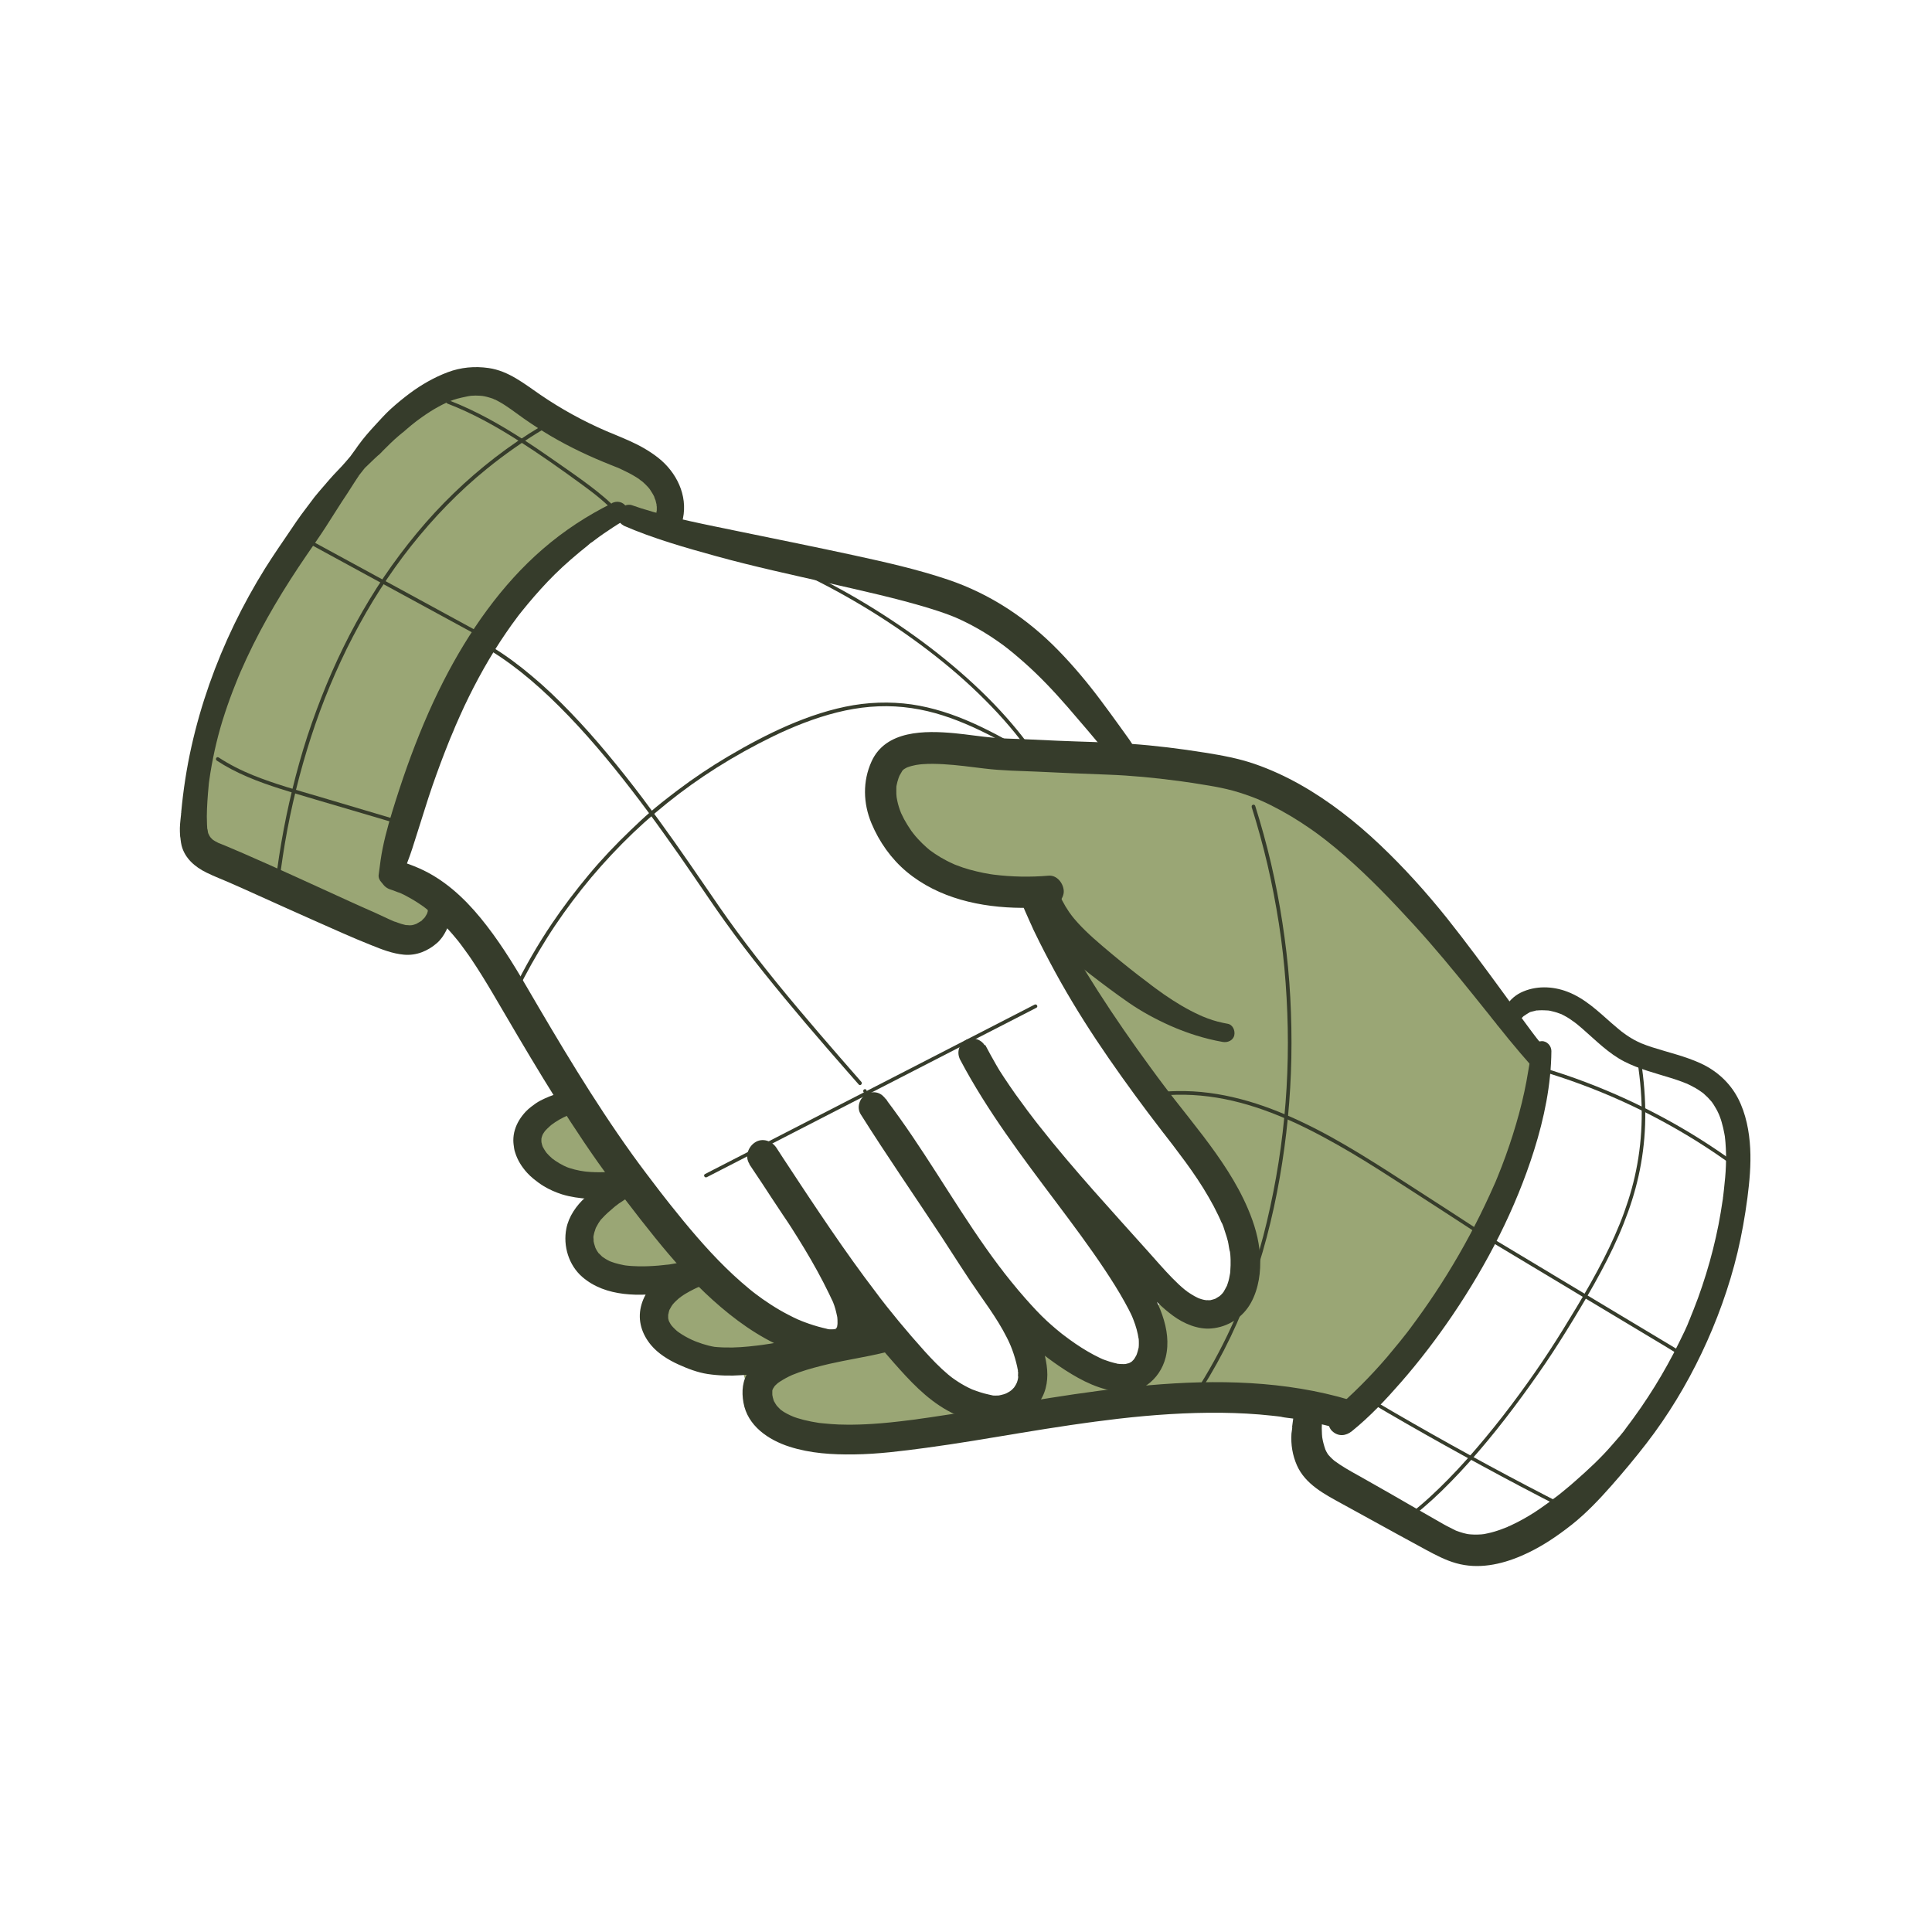 <svg width="200" height="200" viewBox="0 0 200 200" fill="none" xmlns="http://www.w3.org/2000/svg">
<path d="M58.2 116.09C56.66 116.07 55.61 118.23 56.59 119.43C57.37 120.39 58.77 120.45 59.96 120.74C61.39 121.09 62.72 121.89 63.7 122.99C62.81 124.21 61.89 125.47 61.53 126.94C61.17 128.41 61.52 130.16 62.75 131.04C63.36 131.47 64.11 131.65 64.84 131.79C66.95 132.17 69.11 132.24 71.24 131.99C69.42 132.36 68.38 134.58 68.91 136.37C69.44 138.16 71.15 139.4 72.96 139.83C74.77 140.26 76.67 140 78.49 139.61C77.75 141.58 78.84 143.88 80.54 145.12C82.24 146.36 84.42 146.74 86.52 146.9C90.13 147.18 93.79 146.9 97.32 146.09C95.67 144.31 94.02 142.54 92.37 140.76C92.02 140.39 91.64 139.99 91.15 139.88C90.47 139.72 89.8 140.12 89.17 140.42C86.88 141.49 84.13 141.26 81.8 140.28C79.47 139.3 77.48 137.66 75.64 135.91C72.96 133.36 70.53 130.56 68.17 127.72C65.02 123.93 61.97 120.05 59.02 116.09" fill="#9AA675"/>
<path d="M58.2 115.15C57.96 115.13 57.72 115.15 57.49 115.2C57.28 115.24 56.95 115.32 56.79 115.45C56.67 115.55 57.13 115.31 56.76 115.47C56.66 115.51 56.65 115.52 56.58 115.56C56.46 115.64 56.32 115.76 56.21 115.86C56.02 116.03 55.87 116.24 55.72 116.45C55.19 117.2 54.99 118.23 55.24 119.12C55.86 121.41 58.5 121.43 60.32 122.11C60.38 122.13 60.45 122.16 60.51 122.18C60.35 122.12 60.43 122.14 60.54 122.2L60.9 122.38C61.15 122.51 61.4 122.66 61.63 122.82C61.69 122.86 61.74 122.9 61.79 122.94C62.05 123.13 61.67 122.83 61.81 122.96C61.92 123.06 62.04 123.15 62.15 123.25C62.37 123.45 62.58 123.67 62.77 123.91V122.05C61.88 123.15 61.01 124.26 60.47 125.58C59.98 126.77 59.85 128.06 60.1 129.33C60.35 130.6 61.13 131.76 62.25 132.42C63.51 133.16 65.11 133.3 66.53 133.44C68.11 133.6 69.67 133.57 71.25 133.41L70.87 130.58C68.27 131.11 66.87 134.14 67.49 136.58C68.2 139.37 70.96 141.06 73.67 141.37C75.42 141.57 77.17 141.35 78.89 141L77.09 139.2C76.52 140.75 76.85 142.52 77.63 143.93C78.41 145.34 79.75 146.4 81.2 147.09C82.76 147.83 84.51 148.13 86.21 148.29C87.91 148.45 89.72 148.47 91.47 148.37C93.57 148.25 95.66 147.95 97.71 147.49C98.84 147.24 99.08 145.8 98.36 145.02C97.13 143.69 95.9 142.36 94.68 141.03C94.11 140.42 93.57 139.74 92.94 139.19C92.05 138.42 90.93 138.1 89.79 138.48C89.31 138.64 88.86 138.88 88.41 139.09C88.35 139.12 88.27 139.14 88.22 139.18C88.53 138.99 88.29 139.15 88.18 139.18C87.98 139.25 87.78 139.32 87.57 139.37C87.4 139.42 87.23 139.45 87.05 139.49C86.98 139.5 86.8 139.57 86.74 139.54L86.93 139.52C86.88 139.52 86.82 139.53 86.77 139.54C86.36 139.58 85.96 139.6 85.55 139.59C85.37 139.59 85.19 139.57 85.02 139.56C84.93 139.56 84.78 139.56 84.7 139.53L84.89 139.56C84.84 139.56 84.78 139.54 84.73 139.54C84.32 139.48 83.92 139.39 83.52 139.28C83.17 139.18 82.83 139.07 82.5 138.94C82.43 138.91 82.08 138.79 82.46 138.93C82.36 138.89 82.26 138.84 82.16 138.8C81.96 138.71 81.77 138.62 81.58 138.52C80.88 138.16 80.2 137.74 79.56 137.28C79.41 137.18 79.27 137.07 79.12 136.96C79.06 136.92 78.76 136.71 79.08 136.93C79.02 136.89 78.96 136.84 78.91 136.8C78.57 136.53 78.24 136.25 77.91 135.96C76.66 134.86 75.48 133.69 74.33 132.48C71.94 129.97 69.71 127.31 67.52 124.63C66.27 123.09 65.03 121.54 63.82 119.98C63.66 119.77 63.5 119.57 63.34 119.36C63.29 119.3 63.12 119.08 63.31 119.32C63.21 119.19 63.11 119.06 63.01 118.94C62.71 118.56 62.42 118.17 62.13 117.78C61.52 116.98 60.91 116.17 60.31 115.36C60.08 115.04 59.83 114.8 59.44 114.69C59.09 114.59 58.62 114.64 58.31 114.84C57.7 115.23 57.3 116.18 57.79 116.84C59.97 119.78 62.21 122.68 64.51 125.53C66.81 128.38 68.95 131 71.32 133.59C73.69 136.18 76.01 138.6 78.86 140.42C81.71 142.24 85.36 143.26 88.69 142.21C89.19 142.05 89.67 141.84 90.14 141.62L90.44 141.47C90.77 141.3 90.15 141.56 90.49 141.44C90.59 141.41 90.7 141.38 90.8 141.34C91.1 141.24 90.49 141.38 90.88 141.34C91.1 141.32 90.53 141.28 90.84 141.34C90.99 141.39 90.96 141.38 90.74 141.3C90.8 141.33 90.85 141.36 90.9 141.4C91.1 141.51 90.79 141.37 90.83 141.34C90.83 141.34 91.09 141.58 91.11 141.61C91.44 141.94 91.75 142.29 92.07 142.63C93.47 144.13 94.88 145.63 96.28 147.13L96.93 144.66C96.11 144.85 95.28 145.01 94.44 145.15L93.84 145.24C93.56 145.28 93.82 145.24 93.87 145.24C93.75 145.26 93.63 145.27 93.51 145.29C93.11 145.34 92.71 145.38 92.31 145.42C90.65 145.57 88.97 145.6 87.3 145.51C86.54 145.47 85.79 145.4 85.04 145.32C84.69 145.28 85.27 145.36 85.04 145.32C84.95 145.31 84.86 145.29 84.78 145.28C84.61 145.25 84.43 145.21 84.26 145.18C83.9 145.1 83.54 145.01 83.19 144.89C83.04 144.84 82.89 144.79 82.75 144.74C82.65 144.7 82.56 144.66 82.46 144.62C82.22 144.53 82.46 144.63 82.51 144.64C82.16 144.51 81.81 144.31 81.5 144.1C81.49 144.09 81.2 143.89 81.39 144.03C81.57 144.16 81.33 143.98 81.31 143.96C81.19 143.86 81.08 143.76 80.97 143.65C80.86 143.54 80.76 143.43 80.65 143.31L80.53 143.17C80.66 143.34 80.68 143.36 80.59 143.24C80.56 143.2 80.54 143.16 80.51 143.13C80.3 142.84 80.13 142.53 79.97 142.21C79.83 141.93 80.06 142.46 79.99 142.26C79.95 142.16 79.91 142.06 79.88 141.96C79.83 141.8 79.79 141.64 79.75 141.48C79.74 141.42 79.74 141.31 79.71 141.26C79.74 141.5 79.75 141.54 79.73 141.38V141.29C79.71 141.11 79.71 140.93 79.71 140.76C79.71 140.69 79.72 140.61 79.73 140.54C79.74 140.42 79.73 140.48 79.71 140.71L79.74 140.53C79.78 140.35 79.83 140.18 79.89 140.01C80.06 139.53 79.86 138.93 79.51 138.59C79.13 138.21 78.6 138.1 78.09 138.21C77.78 138.28 77.47 138.34 77.16 138.4C76.87 138.45 76.52 138.56 76.22 138.55C76.5 138.56 76.34 138.54 76.25 138.55C76.17 138.55 76.09 138.57 76.01 138.58C75.85 138.6 75.69 138.61 75.54 138.62C75.21 138.64 74.87 138.65 74.54 138.64C74.4 138.64 74.27 138.62 74.13 138.61C73.84 138.58 74.13 138.62 74.16 138.61C74.11 138.61 73.99 138.58 73.93 138.57C73.63 138.51 73.33 138.45 73.04 138.36C72.92 138.33 72.81 138.29 72.69 138.25C72.64 138.23 72.25 138.08 72.48 138.17C72.69 138.25 72.38 138.12 72.32 138.09C72.18 138.02 72.05 137.95 71.91 137.87C71.82 137.82 71.73 137.76 71.64 137.7C71.59 137.67 71.54 137.63 71.49 137.6C71.43 137.56 71.27 137.5 71.45 137.58C71.63 137.66 71.48 137.6 71.42 137.55C71.37 137.51 71.33 137.47 71.28 137.43C71.18 137.34 71.08 137.24 70.99 137.14L70.75 136.87C70.59 136.68 70.91 137.1 70.73 136.84C70.66 136.74 70.6 136.64 70.54 136.54C70.49 136.45 70.43 136.24 70.36 136.18C70.49 136.29 70.45 136.43 70.41 136.27C70.39 136.21 70.37 136.16 70.35 136.1C70.32 135.99 70.29 135.89 70.27 135.78C70.27 135.73 70.26 135.67 70.24 135.62C70.24 135.62 70.27 135.96 70.27 135.81C70.27 135.69 70.25 135.57 70.25 135.45C70.25 135.34 70.26 135.24 70.26 135.13C70.27 134.89 70.24 135.26 70.24 135.28L70.27 135.12C70.31 134.9 70.37 134.68 70.45 134.46C70.46 134.42 70.48 134.39 70.49 134.35C70.41 134.7 70.41 134.54 70.47 134.41C70.52 134.3 70.58 134.2 70.65 134.1C70.67 134.07 70.69 134.03 70.71 134C70.81 133.85 70.89 133.87 70.67 134.04C70.76 133.97 70.83 133.86 70.91 133.78C70.95 133.74 70.99 133.71 71.02 133.67C71.12 133.57 71.23 133.59 70.94 133.73C71.04 133.68 71.13 133.6 71.23 133.54C71.27 133.51 71.32 133.5 71.37 133.47C71.51 133.38 71.04 133.58 71.27 133.51C71.4 133.47 71.52 133.43 71.65 133.4C72.35 133.24 72.77 132.5 72.68 131.82C72.59 131.18 71.98 130.48 71.26 130.57C70.02 130.73 68.76 130.75 67.51 130.69C67.19 130.67 66.86 130.65 66.54 130.62C66.4 130.61 66.26 130.59 66.12 130.57C65.9 130.55 66.36 130.61 66.14 130.57C66.04 130.55 65.94 130.54 65.84 130.53C65.27 130.44 64.7 130.34 64.15 130.16C64.1 130.14 64.05 130.12 64 130.11C63.72 130.01 64.05 130.12 64.05 130.13C64.05 130.13 63.7 129.95 63.68 129.93C63.64 129.91 63.54 129.82 63.5 129.81C63.5 129.81 63.73 130 63.62 129.9C63.53 129.81 63.43 129.73 63.34 129.63C63.3 129.59 63.27 129.53 63.23 129.5C63.23 129.5 63.4 129.75 63.33 129.62C63.27 129.52 63.2 129.43 63.15 129.33C63.11 129.25 63.08 129.12 63.02 129.06C63.16 129.2 63.11 129.31 63.07 129.16C63.05 129.09 63.02 129.02 63 128.95C62.97 128.85 62.94 128.75 62.92 128.65L62.89 128.48C62.84 128.24 62.91 128.57 62.9 128.6C62.93 128.39 62.86 128.12 62.87 127.89C62.87 127.78 62.9 127.65 62.89 127.54C62.89 127.54 62.84 127.86 62.87 127.7C62.923 127.377 63.003 127.059 63.11 126.75C63.13 126.68 63.16 126.62 63.18 126.55C63.24 126.38 63.24 126.39 63.18 126.55C63.24 126.4 63.31 126.25 63.37 126.11C63.3 126.26 63.3 126.28 63.37 126.11C63.5 125.83 63.65 125.56 63.8 125.3C64.13 124.74 64.49 124.2 64.85 123.66C65.17 123.18 65.04 122.47 64.64 122.07C63.94 121.36 63.14 120.73 62.25 120.29C61.78 120.06 61.29 119.86 60.79 119.71C60.38 119.59 59.95 119.54 59.53 119.47C59.11 119.4 58.71 119.33 58.31 119.21C58.21 119.18 58.11 119.14 58.01 119.11C57.89 119.08 58.06 119.14 58.07 119.14L57.95 119.08C57.86 119.04 57.77 118.99 57.68 118.93C57.64 118.91 57.61 118.88 57.57 118.86C57.45 118.78 57.74 119.03 57.56 118.84C57.54 118.82 57.38 118.64 57.38 118.65C57.4 118.65 57.49 118.84 57.45 118.73C57.43 118.69 57.4 118.65 57.38 118.61C57.38 118.61 57.34 118.52 57.33 118.52C57.35 118.52 57.39 118.74 57.38 118.62C57.38 118.54 57.34 118.43 57.31 118.35C57.27 118.25 57.34 118.46 57.32 118.47V118.13C57.27 118.33 57.32 117.93 57.32 118.13C57.34 118.04 57.36 117.95 57.39 117.86C57.4 117.83 57.42 117.79 57.43 117.76C57.46 117.64 57.31 117.98 57.43 117.79C57.47 117.72 57.51 117.64 57.55 117.57L57.61 117.48C57.73 117.29 57.51 117.58 57.6 117.5C57.66 117.45 57.72 117.38 57.77 117.32C57.89 117.19 57.75 117.34 57.72 117.35C57.81 117.32 57.91 117.2 57.98 117.14C57.83 117.29 57.96 117.17 58.06 117.11C58.19 117.03 57.9 117.15 58.11 117.09C58.18 117.07 58.49 117.02 58.24 117.05C58.73 117 59.2 116.65 59.18 116.11C59.16 115.57 58.77 115.21 58.24 115.17L58.2 115.15ZM107.89 140.66L107.74 143.41C107.72 143.73 107.72 144.07 107.92 144.32C108.16 144.6 108.58 144.62 108.95 144.62C118.38 144.46 127.97 141.81 137.12 144.12C137.65 144.25 138.2 144.41 138.73 144.3C139.39 144.17 139.91 143.66 140.38 143.18C142.68 140.76 144.71 138.09 146.48 135.26C148.25 132.42 149.75 129.43 151.26 126.44C153.38 122.23 155.51 117.99 156.79 113.46C157.25 111.85 157.58 110.04 156.77 108.57C156.37 107.85 155.74 107.29 155.12 106.75C150.85 103.07 149.02 101.47 146.17 96.61C144.69 94.09 140.92 89.25 138.73 87.31C137.37 86.1 135.66 85.36 133.98 84.64C131.74 83.68 129.48 82.71 127.11 82.14C124.54 81.52 121.88 81.37 119.23 81.22C110.43 80.74 101.63 80.25 92.83 79.77C92.51 79.75 93.11 79.62 92.83 79.77C92.11 80.15 91.29 81.33 91.61 82.08C93.56 86.72 98.69 89.44 103.72 89.75C104.7 89.81 105.72 89.8 106.62 90.19C108.39 90.95 109.2 92.95 109.95 94.73C111.42 98.22 113.3 101.54 115.54 104.6C118.62 108.81 122.36 112.51 125.42 116.73C128.48 120.96 130.88 125.94 130.72 131.15C130.66 132.95 130.27 134.81 129.15 136.21C127.12 138.76 122.77 138.93 120.54 136.56C122.17 139.39 120.08 143.36 116.95 144.27C113.81 145.18 110.34 143.52 108.38 140.91" fill="#9AA675"/>
<path d="M106.89 140.66C106.8 141.34 106.73 142.02 106.62 142.69C106.58 142.94 106.6 142.78 106.6 142.73C106.57 142.89 106.56 143.02 106.55 143.17L106.52 143.65C106.52 144.06 106.6 144.49 106.81 144.85C107.25 145.6 108.09 145.83 108.9 145.84C109.57 145.84 110.23 145.84 110.9 145.81C113.6 145.73 116.3 145.42 118.98 145.14C121.66 144.86 124.38 144.61 127.09 144.54C128.42 144.51 129.75 144.52 131.08 144.6C131.74 144.64 132.4 144.7 133.06 144.77C133.21 144.79 133.37 144.8 133.52 144.83C133.2 144.78 133.64 144.85 133.73 144.86C134.08 144.91 134.42 144.97 134.77 145.04C135.43 145.16 136.08 145.31 136.72 145.48C137.53 145.69 138.36 145.86 139.2 145.65C140.52 145.32 141.56 144.12 142.46 143.16C144.28 141.2 145.91 138.99 147.36 136.74C148.81 134.49 150.12 132.07 151.35 129.65C152.58 127.23 153.78 124.89 154.91 122.48C156.04 120.07 157.16 117.47 157.98 114.85C158.38 113.56 158.75 112.24 158.8 110.88C158.86 109.36 158.39 107.97 157.43 106.8C156.7 105.91 155.73 105.2 154.87 104.45C154.11 103.79 153.36 103.12 152.64 102.43C152 101.82 151.39 101.19 150.81 100.53C150.52 100.2 150.24 99.85 149.96 99.51C149.8 99.31 150.2 99.83 149.96 99.51L149.76 99.25C149.61 99.05 149.46 98.84 149.32 98.63C148.23 97.07 147.32 95.38 146.23 93.82C145.01 92.07 143.69 90.38 142.31 88.76C140.93 87.14 139.6 85.74 137.83 84.71C136.75 84.08 135.6 83.6 134.45 83.1C133.13 82.53 131.81 81.96 130.46 81.47C127.8 80.5 125.05 80.01 122.23 79.78C119.41 79.55 116.65 79.44 113.87 79.29C108.18 78.97 102.49 78.67 96.81 78.3C96.15 78.26 95.48 78.21 94.82 78.17L93.82 78.11C93.63 78.1 93.45 78.08 93.26 78.07C93.18 78.07 93.09 78.07 93.01 78.06C92.5 78.03 93.12 77.93 93.59 78.26L94.37 80.18C94.11 80.51 93.85 80.85 93.59 81.19C93.31 81.39 92.86 81.41 92.44 81.33L91.69 80.89L91.42 78.84C91.62 78.65 91.83 78.45 92.03 78.24C91.75 78.45 91.44 78.62 91.18 78.87C90.86 79.16 90.59 79.52 90.37 79.88C89.92 80.64 89.65 81.66 89.96 82.52C90.45 83.88 91.3 85.12 92.24 86.2C94.04 88.25 96.49 89.68 99.06 90.54C100.36 90.98 101.71 91.23 103.07 91.37C103.77 91.44 104.48 91.46 105.18 91.52C105.43 91.54 104.75 91.44 105.11 91.52C105.2 91.54 105.29 91.55 105.38 91.57C105.56 91.61 105.73 91.65 105.9 91.71C106.08 91.77 106.1 91.88 105.83 91.67C105.88 91.71 105.97 91.74 106.03 91.77C106.17 91.84 106.3 91.93 106.43 92.02C106.7 92.2 106.12 91.75 106.36 91.97C106.4 92.01 106.45 92.04 106.49 92.08C106.6 92.18 106.7 92.28 106.79 92.38C106.9 92.5 107.14 92.89 106.86 92.44C106.95 92.59 107.07 92.73 107.16 92.88C107.49 93.4 107.77 93.96 108.02 94.53L108.2 94.95L108.29 95.16C108.42 95.46 108.16 94.84 108.24 95.05C108.43 95.5 108.62 95.96 108.82 96.41C109.14 97.14 109.48 97.86 109.84 98.57C111.25 101.37 112.93 104.02 114.84 106.5C116.75 108.98 119.02 111.52 121.12 114.03C121.64 114.65 122.15 115.27 122.65 115.9L123.01 116.35C123.06 116.41 123.1 116.47 123.15 116.53C122.87 116.18 123.12 116.49 123.17 116.56C123.41 116.88 123.65 117.2 123.89 117.53C124.77 118.74 125.58 119.99 126.3 121.3C126.66 121.95 126.99 122.6 127.3 123.28C127.37 123.43 127.43 123.57 127.5 123.72C127.36 123.36 127.66 124.07 127.5 123.72C127.53 123.79 127.55 123.85 127.58 123.92C127.73 124.28 127.86 124.65 127.99 125.02C128.23 125.72 128.44 126.44 128.61 127.17C128.731 127.685 128.828 128.206 128.9 128.73C128.92 128.88 128.86 128.93 128.88 128.6C128.88 128.7 128.91 128.82 128.92 128.92C129 129.66 129.03 130.41 129.01 131.15C129.01 131.49 128.98 131.83 128.94 132.17C128.94 132.21 128.89 132.56 128.94 132.26C128.99 131.96 128.94 132.3 128.92 132.35C128.89 132.55 128.85 132.75 128.8 132.95C128.73 133.28 128.63 133.61 128.52 133.93C128.5 133.99 128.47 134.06 128.45 134.12C128.32 134.46 128.62 133.77 128.45 134.1C128.38 134.25 128.31 134.4 128.22 134.55C128.13 134.7 128.05 134.84 127.96 134.98C127.94 135.02 127.78 135.19 127.79 135.23C127.79 135.15 128 134.97 127.87 135.12C127.68 135.34 127.48 135.56 127.25 135.75C126.93 136.03 127.55 135.54 127.2 135.79C127.09 135.87 126.98 135.94 126.87 136.01C126.76 136.08 126.64 136.14 126.52 136.2C126.47 136.22 126.43 136.25 126.38 136.27C126 136.45 126.67 136.17 126.4 136.27C126.13 136.37 125.9 136.45 125.64 136.51C125.52 136.54 125.41 136.56 125.29 136.59L125.09 136.62C125.6 136.51 125.34 136.59 125.2 136.6C124.93 136.63 124.67 136.64 124.4 136.63C124.27 136.63 124.13 136.62 124 136.61C123.92 136.61 123.83 136.61 123.76 136.58L124.03 136.62C123.98 136.62 123.92 136.6 123.87 136.59C123.61 136.54 123.35 136.48 123.1 136.4C122.97 136.36 122.85 136.3 122.73 136.27C123.14 136.4 123 136.39 122.9 136.34C122.8 136.29 122.71 136.25 122.61 136.2C122.38 136.08 122.18 135.94 121.97 135.8C121.8 135.69 122.3 136.07 122.08 135.88C122.03 135.84 121.98 135.79 121.93 135.75C121.82 135.65 121.72 135.55 121.61 135.44C121.06 134.85 120.1 134.84 119.49 135.31C118.88 135.78 118.68 136.68 119.07 137.39C119.13 137.51 119.18 137.63 119.25 137.74C119.02 137.35 119.15 137.5 119.2 137.64C119.22 137.69 119.23 137.74 119.25 137.79C119.29 137.91 119.32 138.04 119.35 138.16C119.37 138.24 119.38 138.31 119.39 138.39C119.45 138.69 119.35 137.96 119.37 138.26C119.39 138.52 119.4 138.77 119.38 139.03C119.38 139.11 119.36 139.18 119.36 139.26C119.38 138.8 119.41 138.93 119.39 139.06L119.3 139.52C119.24 139.78 119.15 140.03 119.06 140.27C119.02 140.39 118.88 140.63 119.11 140.18C119.09 140.23 119.07 140.28 119.04 140.33C118.861 140.72 118.64 141.089 118.38 141.43C118.2 141.68 118.63 141.13 118.43 141.36C118.39 141.4 118.36 141.44 118.33 141.48C118.22 141.6 118.11 141.72 118 141.83C117.9 141.92 117.81 142.02 117.71 142.1C117.66 142.14 117.61 142.18 117.56 142.23C117.41 142.37 117.9 141.99 117.65 142.16C117.4 142.33 117.16 142.49 116.9 142.62L116.72 142.71L116.68 142.73C117.02 142.58 116.97 142.6 116.53 142.79C116.15 142.96 116.84 142.68 116.45 142.82C116.13 142.94 115.81 143.03 115.48 143.09L115.3 143.12C114.98 143.18 115.64 143.09 115.31 143.12C115.25 143.12 115.19 143.13 115.13 143.14H115.04C114.62 143.21 114.55 143.21 114.86 143.16C114.79 143.11 114.49 143.14 114.4 143.13C114.41 143.13 114.22 143.12 114.22 143.11C114.43 143.14 114.46 143.14 114.31 143.12C114.25 143.12 114.19 143.1 114.13 143.09C113.83 143.04 113.53 142.96 113.23 142.87C113.08 142.82 112.94 142.78 112.79 142.72C112.731 142.702 112.674 142.678 112.62 142.65C112.48 142.59 112.5 142.6 112.68 142.68C112.62 142.66 112.57 142.63 112.51 142.6C112.197 142.46 111.893 142.299 111.6 142.12C111.44 142.02 111.28 141.92 111.13 141.81C111.05 141.76 110.98 141.7 110.9 141.65C110.68 141.5 111.09 141.82 110.87 141.63C110.578 141.39 110.298 141.136 110.03 140.87C109.9 140.74 109.77 140.6 109.65 140.45C109.61 140.4 109.57 140.36 109.53 140.31C109.48 140.25 109.22 139.91 109.45 140.21C109.23 139.92 109.02 139.7 108.65 139.6C108.33 139.51 107.9 139.55 107.62 139.73C107.07 140.08 106.69 140.96 107.14 141.56C108.13 142.87 109.36 143.98 110.83 144.74C111.53 145.11 112.29 145.41 113.06 145.6C113.47 145.7 113.9 145.76 114.32 145.81C114.37 145.81 114.86 145.87 114.87 145.85L114.69 145.82C114.84 145.85 114.99 145.87 115.15 145.88C115.24 145.88 115.33 145.88 115.42 145.89C116.2 145.91 117.07 145.83 117.81 145.55L118.18 145.39C117.9 145.51 117.89 145.52 118.15 145.41C118.26 145.36 118.37 145.32 118.48 145.27C118.63 145.2 118.77 145.13 118.91 145.05C119.28 144.84 119.62 144.58 119.96 144.31C121.07 143.41 121.95 142.12 122.38 140.75C122.89 139.09 122.75 137.25 121.88 135.74L119.34 137.7C121.24 139.66 124.25 140.3 126.83 139.54C128.1 139.17 129.34 138.45 130.19 137.43C131.24 136.17 131.88 134.64 132.12 133.02C133.07 126.64 130.16 120.44 126.45 115.43C124.47 112.75 122.26 110.27 120.1 107.73C119.58 107.12 119.06 106.5 118.55 105.87L117.83 104.97C117.76 104.88 117.36 104.4 117.67 104.76C117.52 104.59 117.39 104.39 117.25 104.21C116.3 102.93 115.4 101.61 114.58 100.25C113.76 98.89 113 97.49 112.31 96.05C112.15 95.71 111.99 95.37 111.83 95.02C111.75 94.85 111.68 94.67 111.6 94.5L111.51 94.29C111.47 94.19 111.26 93.69 111.47 94.19C111.18 93.5 110.9 92.8 110.56 92.13C109.92 90.84 109.01 89.59 107.72 88.89C106.22 88.06 104.53 88.18 102.89 88C102.81 88 102.74 87.98 102.66 87.97C102.32 87.93 103.09 88.04 102.75 87.98C102.6 87.96 102.45 87.93 102.3 87.91C101.98 87.85 101.67 87.79 101.36 87.72C100.74 87.57 100.12 87.39 99.52 87.17C99.38 87.12 99.23 87.06 99.09 87.01L98.88 86.92C99.33 87.09 99.1 87.01 98.99 86.96C98.68 86.83 98.38 86.68 98.09 86.53C97.53 86.24 96.99 85.91 96.47 85.54C96.352 85.45 96.232 85.363 96.11 85.28C95.93 85.15 96.46 85.56 96.2 85.35C96.14 85.3 96.08 85.26 96.03 85.21C95.78 85 95.53 84.78 95.3 84.56C95.09 84.35 94.88 84.14 94.68 83.92C94.58 83.81 94.48 83.7 94.39 83.58L94.25 83.41C94.05 83.16 94.47 83.72 94.3 83.47C93.93 82.96 93.6 82.44 93.32 81.88L93.11 81.43C93.05 81.3 93.02 81.09 93.17 81.56C93.08 81.29 93.17 81.97 93.19 81.77V81.59C93.22 82.05 93.12 81.94 93.19 81.77C93.21 81.71 93.24 81.64 93.26 81.58C93.16 82.03 93.15 81.83 93.24 81.68C93.28 81.6 93.33 81.53 93.38 81.46C93.52 81.23 93.27 81.59 93.27 81.59C93.32 81.46 93.5 81.35 93.59 81.25C93.72 81.12 93.81 81.19 93.46 81.34C93.51 81.32 93.57 81.27 93.62 81.24C93.91 81.05 94.16 80.86 94.34 80.55C94.76 79.83 94.55 79.09 94.07 78.49C93.69 78 92.88 77.9 92.32 78.05C91.76 78.2 91.2 78.68 91.05 79.28C90.86 80.07 91.2 80.75 91.83 81.2C92.2 81.46 92.72 81.45 93.16 81.47C93.53 81.49 93.91 81.51 94.28 81.52L96.33 81.61C97.72 81.67 99.11 81.73 100.5 81.8C103.26 81.92 106.02 82.09 108.78 82.24L117.06 82.69C118.43 82.76 119.8 82.83 121.16 82.92C122.143 82.977 123.123 83.067 124.1 83.19C124.18 83.19 124.26 83.21 124.34 83.22C123.96 83.16 124.19 83.2 124.27 83.22C125.765 83.43 127.237 83.775 128.67 84.25C129.3 84.46 129.93 84.69 130.55 84.94C130.84 85.05 131.14 85.17 131.43 85.29C131.58 85.35 131.72 85.41 131.87 85.47C131.94 85.5 132.02 85.53 132.09 85.56C131.91 85.48 132.37 85.68 132.09 85.56C133.22 86.04 134.37 86.51 135.47 87.07C136.057 87.37 136.621 87.711 137.16 88.09C137.21 88.12 137.41 88.25 137.21 88.13C137.01 88.01 137.21 88.13 137.26 88.17C137.32 88.21 137.37 88.26 137.42 88.31C137.57 88.44 137.72 88.57 137.86 88.71C139.2 89.97 140.38 91.41 141.53 92.85L141.98 93.42C142.04 93.5 142.15 93.66 141.9 93.32C141.94 93.37 141.97 93.42 142.01 93.46C142.09 93.57 142.17 93.67 142.26 93.78C142.55 94.16 142.84 94.55 143.12 94.94C143.61 95.63 144.09 96.32 144.54 97.04C145.62 98.79 146.68 100.51 147.98 102.1C149.11 103.48 150.4 104.72 151.73 105.9C152.54 106.62 153.37 107.32 154.18 108.03C154.39 108.21 154.59 108.4 154.79 108.59C154.89 108.69 154.98 108.79 155.07 108.89C155.07 108.89 155.2 109.03 155.2 109.05C155.07 108.88 155.04 108.84 155.11 108.94C155.14 108.98 155.17 109.02 155.2 109.07C155.28 109.18 155.35 109.3 155.41 109.43C155.44 109.49 155.46 109.57 155.5 109.62C155.47 109.58 155.38 109.28 155.46 109.53C155.5 109.66 155.54 109.79 155.57 109.92C155.59 109.99 155.6 110.05 155.61 110.12C155.67 110.41 155.59 109.86 155.61 110.06C155.63 110.34 155.65 110.61 155.64 110.89C155.64 111.03 155.63 111.17 155.61 111.31V111.36C155.59 111.5 155.59 111.5 155.61 111.36L155.59 111.47C155.49 112.07 155.34 112.66 155.17 113.25C154.81 114.48 154.39 115.7 153.93 116.89C153.82 117.18 153.7 117.47 153.58 117.76C153.52 117.9 153.46 118.05 153.4 118.19C153.29 118.46 153.41 118.19 153.42 118.14C153.4 118.24 153.32 118.37 153.28 118.46C153.03 119.05 152.76 119.64 152.49 120.22C151.94 121.41 151.37 122.58 150.79 123.75C149.62 126.11 148.44 128.47 147.19 130.78C145.94 133.09 144.62 135.28 143.11 137.38C142.93 137.63 142.75 137.87 142.57 138.12L142.3 138.48C142.25 138.54 142.21 138.6 142.16 138.66C141.92 138.97 142.36 138.4 142.12 138.71C141.73 139.2 141.34 139.69 140.94 140.17C140.74 140.4 140.55 140.63 140.35 140.86C140.28 140.93 139.75 141.54 139.97 141.32C140.12 141.17 139.94 141.34 139.91 141.38L139.72 141.6C139.53 141.82 139.33 142.05 139.13 142.27C139.04 142.37 138.94 142.47 138.84 142.57C138.79 142.62 138.74 142.66 138.69 142.71C138.46 142.94 138.94 142.57 138.66 142.73C138.6 142.761 138.543 142.798 138.49 142.84C138.34 142.94 138.5 142.9 138.57 142.82C138.55 142.85 138.4 142.88 138.38 142.88C138.29 142.91 138.2 142.99 138.44 142.88C138.37 142.91 138.04 142.91 137.98 142.88C138 142.88 138.32 142.95 138.01 142.88L137.72 142.82C137.09 142.67 136.46 142.53 135.82 142.41C134.45 142.16 133.06 141.99 131.67 141.9C129.06 141.73 126.45 141.84 123.85 142.05C121.25 142.26 118.55 142.59 115.89 142.86C114.58 142.99 113.28 143.11 111.97 143.2C111.3 143.25 110.63 143.3 109.95 143.34C109.63 143.36 109.32 143.37 109 143.38H108.62C108.42 143.38 108.68 143.4 108.68 143.4C108.63 143.45 108.43 143.26 108.58 143.39C108.65 143.45 108.74 143.48 108.8 143.57C108.82 143.61 108.9 143.85 108.87 143.7C108.84 143.53 108.87 143.92 108.87 143.74V142.63L108.83 140.66C108.82 140.13 108.37 139.63 107.82 139.65C107.22 139.68 106.89 140.1 106.81 140.66H106.89ZM44.18 94.93C43.03 95.53 41.78 96.02 40.49 96.04C37.32 96.09 34.85 93.49 32.2 91.77C29.19 89.82 25.59 88.88 22.75 86.71C22.42 86.46 22.09 86.18 21.9 85.8C21.68 85.37 21.67 84.86 21.67 84.38C21.699 79.088 22.894 73.868 25.17 69.09C26.34 66.63 27.8 64.31 29.31 62.04C34.29 54.57 39.08 46.32 46.72 41.59C47.65 41.01 49.72 41.56 50.81 41.65C52.12 41.75 53.15 42.73 54.16 43.57C56.8 45.79 59.97 47.38 63.32 48.18C64.34 48.42 65.41 48.61 66.27 49.22C67.13 49.83 67.68 51.02 67.2 51.95C65.58 51 63.53 51.74 61.82 52.52C58.99 53.8 56.11 55.16 53.87 57.32C50.36 60.71 48.83 65.64 45.98 69.59C45.32 70.51 44.58 71.37 43.98 72.33C43.21 73.54 42.66 74.88 42.11 76.21C40.57 79.97 39 83.8 38.67 87.84C38.58 88.97 38.6 90.17 39.18 91.13C40.2 92.81 42.44 93.15 44.1 94.2C44.23 94.28 44.39 94.43 44.33 94.57C44.27 94.71 43.99 94.53 44.13 94.47" fill="#9AA675"/>
<path d="M43.92 94C43.1 94.32 42.24 94.58 41.37 94.74C41.02 94.81 41.61 94.73 41.25 94.74L40.92 94.78C41.06 94.76 41.06 94.76 40.92 94.77C40.71 94.77 40.5 94.78 40.29 94.77C40.23 94.77 40.16 94.77 40.1 94.76H40.01C39.86 94.73 39.89 94.74 40.07 94.76C39.9 94.79 39.6 94.67 39.44 94.63C39.26 94.58 39.08 94.53 38.91 94.46C38.82 94.43 38.35 94.25 38.72 94.39L38.4 94.25C38.26 94.19 38.28 94.2 38.47 94.28C38.39 94.28 38.28 94.2 38.21 94.16C38.01 94.07 37.82 93.96 37.62 93.86C36.97 93.5 36.35 93.08 35.75 92.65C34.45 91.71 33.2 90.72 31.79 89.93C30.38 89.14 28.79 88.46 27.28 87.75C26.51 87.38 25.76 87 25.02 86.57C24.69 86.37 24.36 86.17 24.04 85.95C23.87 85.83 23.68 85.72 23.52 85.58C23.78 85.82 23.52 85.58 23.47 85.54C23.36 85.45 23.27 85.35 23.17 85.25C22.92 85.01 23.35 85.48 23.14 85.2C22.97 84.98 23.14 85.24 23.14 85.25C23.09 85.2 23.08 85.02 23.06 84.95C22.97 84.63 23.06 85.25 23.06 84.91V83.53C23.09 82.63 23.15 81.74 23.25 80.84C23.27 80.61 23.3 80.38 23.33 80.16C23.38 79.77 23.28 80.47 23.34 80.08C23.36 79.97 23.37 79.85 23.39 79.74C23.46 79.29 23.54 78.84 23.62 78.38C23.79 77.48 24 76.59 24.24 75.7C24.587 74.407 25.008 73.135 25.5 71.89C25.58 71.69 25.66 71.5 25.74 71.31C25.77 71.23 25.86 70.98 25.74 71.29C25.79 71.15 25.86 71.01 25.92 70.87C27.39 67.56 29.4 64.56 31.39 61.55C33.15 58.87 34.89 56.18 36.77 53.58L37.43 52.68C37.55 52.52 37.67 52.36 37.79 52.19L37.97 51.95C38.02 51.88 38.3 51.5 38.04 51.85C38.49 51.23 39 50.64 39.49 50.05C40.52 48.83 41.6 47.66 42.75 46.56C43.32 46.01 43.92 45.49 44.53 44.98C44.66 44.87 44.79 44.77 44.91 44.67C44.99 44.61 45.07 44.55 45.14 44.49C44.87 44.69 45.41 44.27 45.14 44.49C45.77 44.009 46.421 43.556 47.09 43.13C47.22 43.04 47.39 42.97 47.51 42.87C47.64 42.76 47.12 43 47.36 42.93C47.45 42.91 47.54 42.88 47.64 42.86C47.92 42.79 47.24 42.89 47.54 42.87C47.62 42.87 47.7 42.86 47.78 42.86H48.25C48.41 42.86 48.57 42.88 48.74 42.9C48.83 42.9 48.92 42.92 49.01 42.93C49.29 42.96 48.62 42.87 49.05 42.93C49.35 42.97 49.65 43.02 49.95 43.06C50.2 43.09 50.45 43.13 50.7 43.16H50.76C50.93 43.18 50.89 43.18 50.65 43.15C50.67 43.18 50.97 43.23 51.02 43.24L51.2 43.3C50.9 43.14 51.52 43.4 51.2 43.3C51.37 43.4 51.54 43.48 51.71 43.59C51.84 43.67 52.12 43.8 52.2 43.93L52.05 43.81L52.21 43.94C52.29 44 52.36 44.07 52.44 44.13C53.81 45.28 55.21 46.37 56.77 47.25C58.33 48.13 59.95 48.82 61.64 49.33C62.45 49.58 63.29 49.74 64.11 49.97C64.31 50.03 64.51 50.09 64.71 50.16L64.81 50.2C64.97 50.26 64.94 50.25 64.73 50.16C64.75 50.16 64.92 50.25 64.92 50.25C65 50.29 65.4 50.59 65.46 50.57L65.28 50.43C65.28 50.43 65.37 50.51 65.41 50.55C65.48 50.62 65.57 50.76 65.65 50.81L65.51 50.63C65.51 50.63 65.58 50.73 65.61 50.78L65.7 50.93L65.74 51.01C65.81 51.16 65.79 51.12 65.69 50.88C65.69 50.95 65.75 51.06 65.77 51.13L65.79 51.21C65.82 51.38 65.81 51.32 65.77 51.05V51.3L65.81 51.05C65.81 51.11 65.79 51.16 65.78 51.21C65.75 51.33 65.62 51.56 65.81 51.15L67.96 50.59C65.8 49.36 63.38 50.09 61.27 51.01C59.44 51.81 57.61 52.67 55.92 53.73C54.23 54.79 52.58 56.16 51.29 57.78C50 59.4 49.06 61.01 48.12 62.75C47.18 64.49 46.37 66.08 45.35 67.67C44.22 69.44 42.79 70.98 41.84 72.87C41.32 73.91 40.89 74.99 40.45 76.06C40.01 77.13 39.61 78.11 39.21 79.14C38.43 81.16 37.74 83.22 37.34 85.35C36.94 87.48 36.54 90.16 37.89 92.08C38.48 92.91 39.2 93.58 40.11 94.06C40.84 94.45 41.62 94.73 42.36 95.08C42.55 95.17 42.73 95.26 42.91 95.35C42.99 95.39 43.06 95.43 43.14 95.48C43.18 95.5 43.25 95.56 43.29 95.57C43.09 95.53 42.81 94.92 42.81 94.93V94.1L42.93 93.84L43.49 93.28L43.45 93.3L44.24 93.09L45.42 93.77L45.58 94.97V94.94C45.35 95.25 45.11 95.56 44.87 95.87L44.9 95.85C45.57 95.38 45.94 94.46 45.46 93.71C45.03 93.04 44.04 92.65 43.32 93.15C42.72 93.57 42.36 94.22 42.56 94.97C42.71 95.52 43.19 96.02 43.76 96.16C44.35 96.3 44.93 96.16 45.39 95.75C45.9 95.28 46 94.47 45.74 93.86C45.32 92.86 44.08 92.42 43.15 92C42.4 91.66 41.64 91.34 40.96 90.86C40.69 90.67 41.18 91.06 40.99 90.88C40.92 90.81 40.84 90.75 40.78 90.68C40.72 90.61 40.65 90.54 40.58 90.47C40.54 90.43 40.45 90.31 40.6 90.5C40.77 90.72 40.6 90.5 40.58 90.45C40.53 90.37 40.49 90.28 40.45 90.19C40.32 89.94 40.49 90.26 40.49 90.29C40.49 90.25 40.45 90.19 40.44 90.15C40.36 89.91 40.34 89.65 40.27 89.41C40.27 89.44 40.31 89.82 40.29 89.54C40.29 89.49 40.28 89.44 40.28 89.39C40.28 89.27 40.26 89.15 40.26 89.03C40.26 88.79 40.26 88.54 40.27 88.3C40.28 88.06 40.31 87.79 40.33 87.54C40.34 87.41 40.36 87.27 40.38 87.14C40.38 87.08 40.4 87.03 40.4 86.97C40.37 87.4 40.38 87.11 40.4 87.01C40.55 85.92 40.78 84.85 41.07 83.79C41.65 81.66 42.44 79.59 43.28 77.55C43.48 77.05 43.68 76.56 43.89 76.06L43.98 75.85C43.98 75.85 43.86 76.13 43.93 75.97C43.98 75.85 44.03 75.73 44.09 75.6C44.2 75.34 44.32 75.08 44.44 74.83C44.91 73.84 45.48 72.92 46.14 72.04C46.8 71.16 47.42 70.38 47.99 69.5C48.51 68.7 48.99 67.87 49.46 67.03C50.39 65.36 51.24 63.64 52.25 62.01C52.49 61.61 52.75 61.22 53.01 60.84C53.14 60.65 53.28 60.46 53.41 60.27C53.45 60.22 53.69 59.91 53.53 60.11C53.39 60.29 53.5 60.15 53.53 60.11C53.58 60.05 53.63 59.98 53.68 59.92C54.29 59.17 54.96 58.47 55.7 57.84C55.8 57.76 55.89 57.68 55.99 57.6C56.03 57.56 56.31 57.35 56.12 57.49C55.93 57.64 56.25 57.39 56.3 57.36C56.41 57.28 56.53 57.19 56.65 57.11C57.07 56.81 57.51 56.54 57.95 56.27C58.83 55.75 59.74 55.28 60.66 54.83C61.11 54.61 61.57 54.4 62.03 54.19C62.26 54.09 62.48 53.98 62.71 53.88L63.04 53.73C63.2 53.66 62.9 53.79 62.9 53.79C62.94 53.74 63.09 53.71 63.14 53.69C63.6 53.51 64.06 53.35 64.54 53.23C64.66 53.2 64.78 53.18 64.89 53.15C64.94 53.15 64.99 53.13 65.04 53.12C65.25 53.08 64.71 53.15 64.92 53.13C65.17 53.11 65.42 53.09 65.67 53.11C65.72 53.11 65.77 53.11 65.82 53.12C65.99 53.12 65.64 53.09 65.64 53.09C65.74 53.13 65.87 53.13 65.97 53.16C66.07 53.19 66.2 53.26 66.3 53.27C66.26 53.27 65.97 53.1 66.2 53.23C66.26 53.26 66.32 53.29 66.38 53.33C67.07 53.72 68.16 53.55 68.53 52.77C69.05 51.67 69 50.54 68.45 49.46C68 48.58 67.19 47.9 66.3 47.5C65.41 47.1 64.45 46.9 63.5 46.67C62.64 46.46 61.79 46.19 60.96 45.88C60.76 45.8 60.56 45.72 60.36 45.65C60.01 45.51 60.68 45.79 60.34 45.64C60.24 45.6 60.14 45.55 60.05 45.51C58.85 44.966 57.699 44.321 56.61 43.58C56.43 43.46 56.26 43.34 56.09 43.21C56 43.15 55.92 43.08 55.83 43.02C55.77 42.97 55.47 42.76 55.8 43C55.44 42.74 55.1 42.43 54.76 42.15C53.97 41.49 53.18 40.88 52.22 40.49C51.76 40.3 51.29 40.23 50.8 40.18C50.66 40.17 50.52 40.15 50.39 40.14C50.97 40.2 50.29 40.12 50.15 40.1C49.36 39.98 48.55 39.84 47.75 39.87C47.35 39.89 46.93 39.93 46.55 40.07C46.09 40.24 45.69 40.5 45.29 40.77C44.52 41.28 43.78 41.83 43.06 42.4C40.47 44.43 38.24 46.87 36.21 49.46C34.18 52.05 32.18 55.02 30.29 57.9C28.3 60.94 26.21 63.92 24.53 67.15C22.73 70.595 21.479 74.299 20.82 78.13C20.49 80.1 20.29 82.1 20.27 84.09C20.27 84.61 20.27 85.12 20.37 85.64C20.48 86.26 20.8 86.81 21.22 87.27C21.83 87.94 22.69 88.45 23.46 88.92C24.98 89.83 26.62 90.52 28.23 91.27C29.84 92.02 31.31 92.82 32.72 93.84C34.01 94.77 35.26 95.78 36.69 96.48C38.39 97.32 40.3 97.61 42.14 97.08C43.06 96.81 43.89 96.36 44.69 95.83C45.09 95.56 45.28 95.08 45.09 94.62C44.92 94.22 44.4 93.88 43.95 94.06L43.92 94Z" fill="#9AA675"/>
<path d="M64.52 54.4C67.62 55.75 70.9 56.68 74.16 57.58C78.04 58.65 81.98 59.5 85.9 60.39C89.31 61.17 92.74 61.92 96.09 62.93C96.89 63.17 97.69 63.44 98.47 63.74C98.59 63.79 98.72 63.84 98.84 63.89C99.04 63.97 98.51 63.75 98.71 63.83C98.79 63.86 98.86 63.9 98.94 63.93C99.698 64.263 100.439 64.633 101.16 65.04C102.1 65.57 103 66.16 103.87 66.8C103.97 66.87 104.07 66.95 104.17 67.03C104.49 67.27 103.88 66.8 104.2 67.05C104.42 67.22 104.64 67.4 104.86 67.58C105.27 67.92 105.67 68.27 106.07 68.62C107.66 70.03 109.12 71.58 110.52 73.19C111.92 74.8 113.37 76.52 114.78 78.21C115.14 78.64 115.56 79 115.94 79.4C116.84 80.36 118.48 79.11 117.77 77.99C117.47 77.52 117.23 77.02 116.91 76.57C116.59 76.12 116.27 75.67 115.94 75.22C115.29 74.32 114.64 73.42 113.97 72.53C112.61 70.71 111.15 68.96 109.56 67.33C106.36 64.04 102.51 61.48 98.15 60.01C94.98 58.94 91.69 58.2 88.42 57.49C84.47 56.63 80.5 55.84 76.54 55.02C73.13 54.31 69.69 53.67 66.37 52.62C66.05 52.52 65.74 52.41 65.42 52.3C64.88 52.11 64.28 52.47 64.07 52.96C63.86 53.45 64.02 54.16 64.54 54.38L64.52 54.4Z" fill="#363C2B"/>
<path d="M159.99 108.61C159.65 108.19 159.31 107.77 158.98 107.35C158.9 107.24 159.14 107.56 159.06 107.45C159.04 107.43 159.03 107.41 159.01 107.38C158.96 107.32 158.92 107.26 158.87 107.2L158.59 106.83C158.41 106.59 158.23 106.35 158.05 106.1C157.24 105.01 156.44 103.91 155.64 102.81C153.72 100.18 151.79 97.56 149.76 95.01C147.62 92.34 145.32 89.79 142.84 87.44C140.36 85.09 137.59 82.91 134.59 81.22C133.1 80.38 131.54 79.66 129.93 79.1C128.23 78.51 126.48 78.19 124.71 77.91C122.15 77.5 119.58 77.18 117 77C114.42 76.82 111.99 76.79 109.48 76.68C108.24 76.62 107 76.56 105.76 76.51C104.79 76.47 103.82 76.46 102.86 76.37C101.5 76.25 100.15 76.03 98.79 75.9C95.75 75.62 91.69 75.58 90.22 78.83C89.29 80.88 89.35 83.15 90.21 85.22C91.01 87.14 92.25 88.9 93.85 90.24C97.16 93 101.53 93.95 105.76 93.98C106.69 93.98 107.61 93.9 108.54 93.81C108.97 93.77 109.34 93.66 109.66 93.35C109.93 93.08 110.14 92.63 110.12 92.23C110.08 91.44 109.42 90.57 108.54 90.65C106.645 90.814 104.737 90.777 102.85 90.54C102.74 90.52 102.62 90.51 102.51 90.49C102.27 90.45 102.03 90.41 101.79 90.36C101.31 90.26 100.84 90.15 100.37 90.02C99.9 89.89 99.45 89.74 99 89.56C98.9 89.52 98.79 89.48 98.69 89.44C98.52 89.37 98.87 89.52 98.86 89.51C98.8 89.48 98.74 89.46 98.69 89.43C98.46 89.33 98.23 89.22 98 89.1C97.59 88.89 97.2 88.66 96.81 88.4C96.61 88.27 96.43 88.12 96.23 87.99C96.22 87.99 96.51 88.21 96.37 88.1L96.22 87.98C96.13 87.91 96.04 87.83 95.95 87.75C95.62 87.46 95.31 87.16 95.02 86.84C94.86 86.67 94.71 86.49 94.57 86.31C94.54 86.27 94.51 86.24 94.48 86.2C94.31 85.99 94.55 86.29 94.56 86.31C94.5 86.2 94.41 86.11 94.34 86.01C94.07 85.62 93.82 85.22 93.59 84.8C93.49 84.61 93.39 84.41 93.3 84.21C93.27 84.15 93.25 84.09 93.22 84.04C93.22 84.02 93.36 84.38 93.3 84.22L93.15 83.83C93 83.41 92.89 82.98 92.82 82.54C92.75 82.15 92.85 82.86 92.82 82.57L92.79 82.21C92.78 81.99 92.79 81.76 92.79 81.54C92.79 81.44 92.79 81.33 92.82 81.23C92.82 81.24 92.75 81.67 92.8 81.4C92.8 81.36 92.82 81.31 92.82 81.27C92.87 81.03 92.93 80.8 93.01 80.57C93.05 80.45 93.21 80.14 92.99 80.57C93.04 80.47 93.08 80.37 93.13 80.27C93.23 80.08 93.35 79.91 93.45 79.72C93.54 79.55 93.3 79.92 93.29 79.92C93.31 79.92 93.35 79.85 93.36 79.84C93.4 79.8 93.43 79.76 93.47 79.72C93.52 79.67 93.58 79.62 93.63 79.58C93.77 79.45 93.24 79.85 93.51 79.67C93.62 79.6 93.73 79.53 93.85 79.47L94.03 79.38C94.19 79.3 93.63 79.54 93.8 79.48C93.85 79.46 93.89 79.44 93.94 79.43C94.23 79.32 94.52 79.25 94.82 79.19C94.99 79.16 95.6 79.09 94.95 79.16C95.12 79.14 95.3 79.12 95.47 79.11C96.2 79.05 96.93 79.07 97.66 79.11C99.09 79.19 100.51 79.39 101.93 79.56C103.73 79.78 105.55 79.8 107.35 79.88C109.79 80 112.22 80.1 114.66 80.19C117.1 80.28 119.49 80.51 121.89 80.83L121.81 80.82C121.87 80.82 121.93 80.84 121.99 80.84L122.41 80.9C122.73 80.95 123.05 80.99 123.38 81.04C123.96 81.13 124.55 81.22 125.13 81.32C125.96 81.46 126.78 81.62 127.6 81.84C128.504 82.091 129.392 82.395 130.26 82.75C130.31 82.77 130.36 82.79 130.4 82.81C130.56 82.88 130.15 82.71 130.18 82.72C130.29 82.76 130.4 82.81 130.5 82.86C130.85 83.01 131.19 83.17 131.53 83.34C132.96 84.05 134.32 84.87 135.63 85.78C135.97 86.01 136.3 86.25 136.63 86.5C136.78 86.61 136.94 86.73 137.09 86.85L137.22 86.95C137.36 87.06 137.03 86.8 137.05 86.82C137.14 86.89 137.22 86.96 137.31 87.02C137.97 87.54 138.61 88.07 139.24 88.62C141.77 90.83 144.07 93.23 146.33 95.7C148.47 98.04 150.49 100.49 152.48 102.96C152.93 103.52 153.38 104.08 153.82 104.63C154.04 104.9 154.26 105.17 154.47 105.45C154.57 105.57 154.67 105.7 154.77 105.82L154.92 106C154.94 106.03 154.96 106.05 154.98 106.08C154.67 105.76 155.03 106.14 155.08 106.21C155.84 107.16 156.6 108.1 157.39 109.02C157.72 109.41 158.05 109.79 158.39 110.17C158.78 110.6 159.57 110.6 159.96 110.17C160.4 109.69 160.36 109.08 159.96 108.6L159.99 108.61Z" fill="#363C2B"/>
<path d="M105.61 93.12C105.94 93.91 106.28 94.7 106.64 95.49C106.72 95.66 106.8 95.84 106.88 96.01C106.83 95.89 106.73 95.7 106.97 96.22C107.02 96.32 107.07 96.42 107.12 96.53C107.29 96.87 107.45 97.21 107.62 97.55C108.32 98.94 109.05 100.32 109.81 101.67C111.34 104.38 113.01 107 114.78 109.56C116.55 112.12 118.37 114.6 120.26 117.05C120.32 117.13 120.66 117.58 120.42 117.25C120.53 117.39 120.64 117.53 120.74 117.67C120.96 117.95 121.17 118.23 121.39 118.51C121.84 119.11 122.29 119.7 122.73 120.3C123.58 121.47 124.4 122.67 125.12 123.93C125.47 124.53 125.8 125.15 126.1 125.78C126.17 125.94 126.25 126.09 126.32 126.25C126.36 126.33 126.39 126.41 126.42 126.49C126.46 126.59 126.59 126.77 126.42 126.47C126.6 126.78 126.71 127.19 126.82 127.53C126.93 127.85 127.03 128.17 127.11 128.49C127.2 128.86 127.22 129.25 127.33 129.61C127.23 129.28 127.31 129.48 127.33 129.59C127.33 129.68 127.35 129.77 127.36 129.86C127.37 130.04 127.39 130.23 127.39 130.41C127.4 130.79 127.39 131.17 127.36 131.56C127.36 131.64 127.36 131.76 127.33 131.83L127.36 131.65C127.36 131.7 127.34 131.76 127.34 131.81C127.31 131.99 127.28 132.16 127.24 132.33C127.21 132.48 127.17 132.63 127.12 132.78L127.03 133.05C127.01 133.1 127 133.14 126.98 133.19C126.94 133.3 126.96 133.25 127.04 133.05C127.04 133.05 126.59 133.91 126.56 133.88C126.53 133.86 126.77 133.63 126.62 133.8C126.56 133.87 126.49 133.94 126.43 134.01C126.39 134.05 126.34 134.1 126.29 134.14C126.24 134.18 126.2 134.22 126.15 134.26C126.32 134.13 126.36 134.1 126.26 134.17C126.12 134.25 125.99 134.34 125.85 134.42C125.74 134.48 125.55 134.51 125.91 134.41C125.85 134.43 125.79 134.45 125.74 134.47C125.6 134.52 125.45 134.55 125.31 134.59C125 134.67 125.68 134.57 125.37 134.59C125.28 134.59 125.2 134.6 125.12 134.6C124.99 134.6 124.83 134.57 124.7 134.58C124.99 134.55 124.99 134.63 124.85 134.6C124.77 134.58 124.68 134.57 124.6 134.55C124.46 134.52 124.33 134.48 124.19 134.43C124.14 134.41 124.08 134.39 124.03 134.37C123.76 134.27 124.36 134.52 124.03 134.37C123.77 134.25 123.53 134.11 123.29 133.96C123.16 133.88 123.04 133.79 122.91 133.71C122.86 133.67 122.75 133.56 122.69 133.55L122.84 133.67C122.84 133.67 122.74 133.59 122.7 133.55C122.23 133.17 121.79 132.75 121.36 132.31C120.49 131.42 119.68 130.48 118.85 129.55C116.97 127.45 115.07 125.36 113.2 123.24C111.33 121.12 109.34 118.8 107.53 116.49L107.2 116.07C107.16 116.01 107.11 115.96 107.07 115.9C106.85 115.61 107.26 116.15 107.04 115.86C106.82 115.57 106.59 115.28 106.37 114.98C105.95 114.41 105.53 113.84 105.12 113.27C104.34 112.16 103.58 111.03 102.88 109.87C102.56 109.33 102.24 108.79 101.94 108.23C101.57 107.56 100.58 107.28 99.93 107.7C99.24 108.15 99.02 108.98 99.4 109.71C102.2 115.01 105.83 119.79 109.42 124.57C111.1 126.81 112.78 129.06 114.34 131.4C115.07 132.5 115.79 133.63 116.43 134.79L116.85 135.57L117.06 135.99C117.09 136.05 117.11 136.11 117.14 136.16C117.16 136.2 117.32 136.57 117.22 136.34C117.12 136.11 117.25 136.41 117.26 136.44C117.29 136.52 117.32 136.59 117.35 136.67C117.41 136.83 117.46 136.98 117.52 137.14C117.63 137.47 117.72 137.8 117.79 138.14C117.82 138.3 117.84 138.46 117.88 138.62C117.78 138.23 117.86 138.5 117.88 138.62C117.88 138.68 117.89 138.75 117.89 138.81C117.89 138.96 117.9 139.12 117.89 139.28C117.89 139.37 117.88 139.46 117.87 139.55C117.86 139.83 117.94 139.22 117.87 139.52C117.81 139.79 117.73 140.05 117.64 140.31C117.8 139.85 117.69 140.19 117.63 140.31C117.57 140.42 117.51 140.52 117.45 140.62C117.41 140.68 117.22 140.94 117.4 140.71C117.58 140.48 117.37 140.74 117.32 140.79C117.26 140.85 117.19 140.91 117.13 140.97C117.04 141.05 116.91 141.1 117.28 140.86L117.16 140.95C117.09 141 117.02 141.04 116.94 141.08C116.78 141.17 116.57 141.17 117.02 141.06C116.84 141.11 116.67 141.17 116.49 141.21C116.17 141.28 116.9 141.18 116.57 141.2C116.48 141.2 116.39 141.21 116.31 141.21C116.11 141.21 115.91 141.2 115.71 141.18C115.6 141.18 115.49 141.11 115.93 141.21C115.87 141.2 115.81 141.19 115.76 141.18L115.47 141.12C115.27 141.07 115.07 141.02 114.88 140.96C114.69 140.9 114.47 140.82 114.27 140.75C114.21 140.73 114.15 140.7 114.09 140.68C113.89 140.6 114.25 140.75 114.25 140.75C114.13 140.69 114 140.64 113.88 140.58C113.44 140.37 113 140.14 112.58 139.89C111.74 139.4 110.93 138.84 110.16 138.25C109.86 138.02 110.42 138.46 110.13 138.23L109.86 138.02C109.67 137.87 109.49 137.72 109.3 137.56C108.99 137.3 108.68 137.02 108.38 136.75C107.6 136.03 106.88 135.24 106.17 134.44C105.65 133.85 105.15 133.26 104.66 132.65C104.42 132.36 104.19 132.06 103.96 131.77C103.9 131.7 103.84 131.62 103.79 131.55C103.99 131.81 103.86 131.64 103.82 131.58C103.68 131.4 103.55 131.22 103.41 131.05C99.7 126.12 96.69 120.71 93.11 115.7C92.66 115.07 92.2 114.44 91.73 113.82C91.48 113.49 91.24 113.24 90.82 113.12C90.46 113.02 89.97 113.07 89.65 113.27C88.98 113.7 88.65 114.63 89.1 115.35C91.8 119.64 94.69 123.81 97.48 128.05C98.79 130.05 100.05 132.08 101.43 134.04C102.1 134.99 102.76 135.94 103.37 136.93C103.67 137.42 103.95 137.92 104.21 138.43C104.34 138.68 104.46 138.93 104.57 139.19C104.6 139.25 104.62 139.31 104.65 139.37C104.49 139.04 104.58 139.2 104.61 139.28C104.67 139.43 104.73 139.59 104.79 139.74C104.99 140.29 105.16 140.86 105.29 141.44L105.38 141.9C105.41 142.03 105.35 142.11 105.37 141.77C105.37 141.83 105.38 141.9 105.39 141.95C105.41 142.21 105.36 142.47 105.39 142.72C105.37 142.4 105.44 142.42 105.41 142.56C105.4 142.61 105.39 142.66 105.38 142.72C105.36 142.83 105.33 142.95 105.29 143.06C105.27 143.11 105.14 143.48 105.25 143.2C105.36 142.92 105.18 143.32 105.14 143.38C105.08 143.48 105.02 143.56 104.96 143.66C104.83 143.86 105.21 143.36 104.97 143.64C104.91 143.71 104.84 143.78 104.77 143.85C104.66 143.96 104.34 144.15 104.75 143.89C104.58 144 104.42 144.12 104.23 144.21C104.18 144.24 103.84 144.39 104.12 144.27C104.4 144.15 104 144.31 103.93 144.33C103.73 144.39 103.54 144.43 103.34 144.47C103.09 144.52 103.77 144.43 103.39 144.46C103.27 144.46 103.15 144.47 103.03 144.47C102.93 144.47 102.84 144.47 102.74 144.46C102.36 144.43 103.04 144.52 102.79 144.46C102.49 144.39 102.19 144.33 101.89 144.25C101.62 144.18 101.36 144.09 101.1 144C100.98 143.96 100.86 143.91 100.74 143.87C100.49 143.78 100.83 143.91 100.85 143.92C100.77 143.88 100.68 143.85 100.59 143.81C100.1 143.59 99.63 143.33 99.18 143.04C98.96 142.9 98.75 142.75 98.54 142.6C98.44 142.53 98.13 142.26 98.5 142.57C98.38 142.47 98.26 142.38 98.14 142.28C97.26 141.54 96.47 140.71 95.7 139.86C94.8 138.86 93.91 137.83 93.05 136.79C92.63 136.28 92.22 135.77 91.81 135.26C91.59 134.99 91.38 134.72 91.17 134.44L90.89 134.07C90.92 134.11 91.11 134.35 90.93 134.12C90.86 134.03 90.79 133.94 90.72 133.84C87.43 129.54 84.46 125.02 81.47 120.51C81.11 119.96 80.74 119.42 80.38 118.87L77.57 120.52C79.49 123.42 81.48 126.28 83.28 129.27C84.19 130.78 85.05 132.33 85.82 133.92C85.97 134.23 86.11 134.54 86.26 134.85C86 134.3 86.17 134.64 86.23 134.78C86.28 134.91 86.32 135.03 86.37 135.16C86.44 135.38 86.51 135.6 86.56 135.83L86.65 136.23C86.66 136.3 86.67 136.36 86.69 136.43C86.74 136.69 86.64 135.99 86.67 136.27C86.69 136.51 86.71 136.76 86.7 137C86.7 137.18 86.59 137.62 86.72 137.01C86.69 137.13 86.68 137.25 86.64 137.37C86.62 137.43 86.6 137.48 86.58 137.54C86.52 137.76 86.67 137.28 86.68 137.32C86.7 137.39 86.53 137.56 86.5 137.62C86.66 137.25 86.74 137.34 86.61 137.47L86.53 137.55C86.38 137.71 86.36 137.55 86.67 137.45C86.6 137.47 86.51 137.54 86.45 137.58C86.26 137.69 86.64 137.49 86.66 137.5C86.66 137.5 86.48 137.56 86.46 137.57C86.43 137.57 86.2 137.63 86.2 137.63L86.4 137.6C86.32 137.6 86.24 137.6 86.16 137.61H85.8C85.62 137.58 85.64 137.58 85.88 137.61C85.81 137.63 85.6 137.56 85.53 137.54C85.416 137.518 85.302 137.492 85.19 137.46C84.53 137.3 83.88 137.09 83.24 136.85C83.07 136.79 82.9 136.71 82.73 136.65C83.24 136.83 82.74 136.65 82.62 136.6C82.29 136.45 81.96 136.29 81.64 136.12C81.01 135.8 80.4 135.44 79.81 135.06C79.22 134.68 78.68 134.3 78.13 133.88C78.04 133.81 77.79 133.59 78.17 133.91C78.1 133.85 78.02 133.79 77.95 133.74C77.83 133.64 77.7 133.54 77.58 133.44C77.29 133.2 77 132.95 76.71 132.7C74.53 130.79 72.59 128.62 70.75 126.39C70.3 125.84 69.85 125.28 69.4 124.72C69.19 124.46 68.98 124.19 68.78 123.93C68.69 123.81 68.59 123.69 68.5 123.57C68.43 123.48 68.22 123.21 68.54 123.63L68.35 123.38C67.37 122.1 66.39 120.82 65.45 119.51C61.43 113.91 57.92 107.98 54.45 102.03C53.03 99.6 51.54 97.21 49.75 95.03C47.96 92.85 45.9 90.99 43.38 89.88C42.69 89.58 41.99 89.32 41.27 89.11C40.49 88.88 39.55 89.39 39.37 90.19C39.19 90.99 39.62 91.85 40.45 92.09C40.79 92.19 41.11 92.35 41.44 92.45C41.42 92.45 41.07 92.29 41.31 92.39C41.39 92.43 41.47 92.46 41.55 92.5C41.73 92.58 41.91 92.67 42.09 92.77C42.68 93.08 43.24 93.43 43.78 93.81C43.9 93.89 44.01 93.98 44.13 94.07C44.39 94.27 43.82 93.82 44.07 94.03C44.14 94.08 44.21 94.14 44.27 94.19C44.54 94.41 44.8 94.64 45.06 94.87C45.55 95.33 46.03 95.8 46.48 96.3C46.7 96.54 46.91 96.79 47.12 97.04C47.23 97.18 47.35 97.31 47.46 97.45C47.54 97.55 47.91 98.06 47.58 97.6C47.98 98.16 48.4 98.7 48.78 99.27C49.56 100.43 50.29 101.62 51 102.82C54.48 108.76 57.94 114.71 61.91 120.34C63.79 123 65.77 125.59 67.81 128.12C69.66 130.41 71.61 132.62 73.8 134.59C75.99 136.56 78.45 138.36 81.2 139.53C81.94 139.85 82.69 140.14 83.47 140.37C84.36 140.63 85.33 140.9 86.26 140.86C87.95 140.78 89.44 139.75 89.81 138.05C90.08 136.81 89.89 135.5 89.5 134.31C89 132.81 88.2 131.38 87.45 130C85.76 126.92 83.78 124.01 81.85 121.07C81.36 120.33 80.87 119.59 80.39 118.84C79.91 118.09 78.92 117.76 78.16 118.26C77.45 118.72 77.08 119.72 77.58 120.49C80.63 125.19 83.72 129.87 87.09 134.34C88.82 136.64 90.61 138.89 92.51 141.05C94.16 142.92 95.87 144.78 98.07 146.01C99.15 146.61 100.34 147.07 101.56 147.33C102.68 147.57 103.84 147.6 104.92 147.18C106 146.76 106.99 146.05 107.66 145.03C108.38 143.93 108.53 142.61 108.35 141.34C108.01 138.89 106.8 136.59 105.46 134.54C104.79 133.52 104.08 132.54 103.38 131.54C102.68 130.54 102.04 129.51 101.38 128.48C98.55 124.06 95.55 119.74 92.71 115.32C92.38 114.81 92.05 114.29 91.73 113.78L89.11 115.31C92.95 120.4 96.1 125.96 99.83 131.12C101.63 133.61 103.56 136.09 105.76 138.25C107.13 139.6 108.67 140.8 110.28 141.84C111.99 142.94 113.95 143.95 116.02 144.07C116.94 144.12 117.95 143.92 118.71 143.39C119.69 142.71 120.38 141.67 120.67 140.51C121.39 137.58 119.8 134.57 118.33 132.14C116.86 129.71 115.23 127.41 113.55 125.14C109.94 120.25 106.14 115.47 103.1 110.19C102.72 109.53 102.35 108.85 101.99 108.17L99.45 109.65C100.79 112.11 102.39 114.42 104.07 116.65C105.93 119.11 107.91 121.49 109.94 123.82C111.97 126.15 113.87 128.23 115.85 130.43C116.75 131.43 117.65 132.43 118.53 133.45C119.41 134.47 120.35 135.41 121.44 136.21C122.53 137.01 124 137.65 125.41 137.52C126.262 137.448 127.083 137.165 127.798 136.697C128.514 136.23 129.102 135.591 129.51 134.84C130.3 133.39 130.54 131.64 130.44 130.01C130.33 128.29 129.86 126.71 129.19 125.14C128.03 122.41 126.34 119.96 124.56 117.61C123.61 116.36 122.63 115.14 121.66 113.9L121.34 113.49C121.3 113.43 121.07 113.15 121.32 113.46C121.28 113.41 121.24 113.35 121.19 113.3C120.95 112.99 120.72 112.69 120.49 112.38C120.01 111.74 119.53 111.1 119.06 110.45C115.29 105.3 111.79 99.96 108.81 94.31C108.44 93.6 108.07 92.89 107.72 92.18C107.48 91.68 106.8 91.52 106.32 91.72C105.84 91.92 105.46 92.52 105.67 93.04L105.61 93.12Z" fill="#363C2B"/>
<path d="M59.89 112.92C59.68 112.94 59.48 112.97 59.27 113L59.56 112.96C59.32 112.99 59.08 112.98 58.84 113.01C58.48 113.05 58.12 113.1 57.77 113.2C57.14 113.38 56.53 113.63 55.95 113.93C55.6 114.11 55.3 114.33 54.99 114.57C54.78 114.73 54.59 114.9 54.41 115.09C53.91 115.63 53.51 116.25 53.3 116.96C53.19 117.31 53.14 117.69 53.14 118.05C53.14 118.32 53.18 118.6 53.22 118.86C53.24 119 53.27 119.14 53.32 119.28C53.56 120.08 54 120.78 54.56 121.4C54.77 121.63 55 121.85 55.24 122.04C55.57 122.31 55.91 122.56 56.27 122.78C56.86 123.14 57.52 123.43 58.18 123.64C59.06 123.91 59.99 124.04 60.91 124.1C61.74 124.15 62.57 124.12 63.39 124.06C63.48 124.06 63.58 124.05 63.67 124.03C63.8 124.01 63.94 124.01 64.07 123.97C64.18 123.94 64.3 123.88 64.41 123.83C64.46 123.81 64.51 123.79 64.55 123.77L64.81 123.57L65.01 123.31C65.16 123.06 65.2 122.77 65.16 122.48C65.161 122.364 65.13 122.25 65.07 122.15C65.039 122.04 64.981 121.94 64.9 121.86C64.73 121.64 64.5 121.47 64.23 121.4C63.97 121.33 63.72 121.3 63.45 121.31C63.3 121.31 63.16 121.32 63.01 121.33C62.7 121.34 62.38 121.35 62.07 121.35C61.45 121.35 60.84 121.32 60.23 121.23L60.6 121.28C59.85 121.18 59.11 121.01 58.41 120.71L58.75 120.85C58.18 120.61 57.64 120.29 57.14 119.91L57.43 120.14C57.04 119.84 56.69 119.5 56.39 119.11L56.62 119.4C56.41 119.12 56.23 118.83 56.09 118.51L56.24 118.86C56.131 118.601 56.057 118.329 56.02 118.05L56.07 118.44C56.034 118.175 56.034 117.905 56.07 117.64L56.02 118.03C56.05 117.8 56.12 117.57 56.21 117.35L56.06 117.7C56.17 117.44 56.32 117.2 56.49 116.97L56.27 117.26C56.52 116.94 56.81 116.67 57.12 116.42L56.83 116.64C57 116.51 57.17 116.38 57.34 116.24L57.06 116.46C57.601 116.05 58.193 115.711 58.82 115.45L58.52 115.58C58.83 115.45 59.13 115.31 59.44 115.18L59.16 115.3C59.32 115.23 59.48 115.17 59.64 115.12C59.79 115.07 59.94 115.04 60.1 115.02L59.81 115.06H59.86C60.01 115.06 60.15 115.03 60.28 114.97C60.41 114.93 60.53 114.85 60.63 114.75C60.82 114.56 60.96 114.26 60.95 113.99C60.94 113.72 60.85 113.42 60.63 113.23C60.43 113.05 60.15 112.89 59.87 112.91L59.89 112.92Z" fill="#363C2B"/>
<path d="M63.68 122.1C62.58 122.62 61.48 123.16 60.57 123.98C59.66 124.8 58.87 125.94 58.63 127.17C58.27 128.97 58.87 130.97 60.28 132.19C62.72 134.3 66.27 134.21 69.28 133.79C70.67 133.6 72.05 133.29 73.39 132.86L72.64 130.15C70.1 130.99 67.04 132.39 66.35 135.26C66 136.73 66.45 138.11 67.4 139.25C68.13 140.12 69.18 140.77 70.21 141.24C71.18 141.68 72.21 142.08 73.27 142.24C74.43 142.41 75.58 142.44 76.74 142.36C79.38 142.18 81.98 141.66 84.57 141.13C85.95 140.85 87.33 140.55 88.72 140.28C89.34 140.16 89.96 140.05 90.58 139.95L91 139.89H91.07C90.7 139.93 90.75 139.92 91.21 139.86C90.73 139.93 91 139.89 91.1 139.88C91.38 139.86 91.65 139.84 91.93 139.83L91.54 136.96C91.48 136.98 91.42 136.99 91.35 137.01C91.22 137.05 91.06 137.03 91.61 136.99C91.35 137.01 91.31 137.02 91.15 137.06C90.99 137.1 90.81 137.15 90.64 137.18C90.24 137.27 89.83 137.35 89.43 137.42C88.42 137.6 87.41 137.77 86.4 137.97C84.2 138.39 81.96 138.9 79.94 139.93C79 140.41 78.16 141.05 77.54 141.91C76.84 142.88 76.76 144.05 76.96 145.19C77.38 147.6 79.54 149.06 81.72 149.76C83.9 150.46 86.18 150.59 88.41 150.56C90.9 150.53 93.38 150.21 95.85 149.88C99.13 149.44 102.38 148.88 105.64 148.34C107.37 148.05 109.11 147.78 110.85 147.52L112.12 147.34L112.76 147.25C112.87 147.24 112.97 147.22 113.08 147.21C113.15 147.21 113.22 147.19 113.29 147.18C113.05 147.21 113.02 147.22 113.19 147.19C114.04 147.08 114.89 146.97 115.75 146.87C119.31 146.46 122.89 146.21 126.47 146.25C128.2 146.27 129.94 146.36 131.66 146.55C131.87 146.57 132.08 146.6 132.29 146.62C132.39 146.63 132.5 146.65 132.6 146.66C132.71 146.67 133.03 146.77 132.6 146.66C133.03 146.77 133.51 146.79 133.95 146.86C134.81 147 135.67 147.17 136.52 147.37C137.37 147.57 138.15 147.76 138.95 148C139.75 148.24 140.71 147.71 140.9 146.89C141.09 146.07 140.64 145.19 139.79 144.94C133.05 142.92 125.92 142.79 118.96 143.4C112 144.01 105.3 145.31 98.49 146.39C97.72 146.51 96.94 146.63 96.17 146.74C95.79 146.79 95.41 146.85 95.03 146.9C94.93 146.91 94.59 146.95 95.06 146.9C94.97 146.91 94.87 146.92 94.78 146.94C94.56 146.97 94.35 147 94.13 147.02C92.87 147.18 91.61 147.32 90.34 147.4C89.43 147.46 88.52 147.49 87.62 147.48C87.1 147.48 86.59 147.46 86.07 147.42C85.81 147.4 85.54 147.38 85.28 147.35C85.15 147.34 85.01 147.32 84.88 147.31C84.81 147.31 84.75 147.29 84.68 147.29C85.23 147.36 84.92 147.32 84.79 147.3C84.26 147.22 83.73 147.12 83.21 146.99C82.98 146.93 82.76 146.87 82.54 146.8C82.42 146.76 82.3 146.72 82.19 146.68C82.05 146.63 81.57 146.4 82.1 146.66C81.68 146.46 81.26 146.26 80.88 145.99C80.83 145.96 80.79 145.92 80.75 145.89C81.17 146.16 80.99 146.08 80.89 145.99C80.81 145.92 80.72 145.85 80.65 145.77C80.58 145.69 80.5 145.62 80.43 145.54C80.39 145.5 80.36 145.46 80.33 145.42C80.17 145.25 80.59 145.79 80.41 145.52C80.3 145.36 80.2 145.19 80.11 145.02C80.09 144.97 80.07 144.92 80.04 144.87C80.27 145.31 80.16 145.16 80.11 145.03C80.07 144.91 80.03 144.78 80 144.66C79.97 144.55 79.96 144.43 79.93 144.32C80.06 144.78 79.97 144.64 79.96 144.49C79.96 144.43 79.95 144.37 79.95 144.31V143.9C79.97 143.6 79.87 144.31 79.92 144.09C79.94 144.01 79.95 143.93 79.98 143.84C80.03 143.67 80.2 143.43 79.93 143.93C80.02 143.76 80.11 143.61 80.21 143.45C80.31 143.3 80.04 143.66 80.05 143.65C80.08 143.64 80.12 143.57 80.14 143.55C80.2 143.48 80.26 143.41 80.33 143.35C80.4 143.29 80.47 143.22 80.54 143.16C80.58 143.13 80.62 143.1 80.65 143.07C80.82 142.92 80.28 143.34 80.54 143.16C80.9 142.91 81.27 142.69 81.66 142.5C81.77 142.45 81.87 142.4 81.98 142.35C82.03 142.33 82.09 142.3 82.14 142.28C82.38 142.17 81.76 142.43 82 142.34C82.24 142.25 82.46 142.16 82.7 142.07C83.73 141.71 84.78 141.44 85.84 141.19C87.71 140.76 89.62 140.48 91.49 140.03C91.65 139.99 91.8 139.96 91.96 139.91C92.12 139.86 92.18 139.83 92.38 139.74C91.89 139.96 92.04 139.88 92.16 139.84C92.22 139.82 92.28 139.8 92.34 139.77C93.02 139.51 93.49 138.94 93.39 138.17C93.3 137.52 92.68 136.82 91.96 136.9C91.64 136.94 91.33 136.98 91.01 137.03C90.94 137.03 90.88 137.05 90.81 137.06C90.59 137.1 90.99 137.04 90.99 137.04L90.27 137.13C89.75 137.2 89.24 137.28 88.72 137.37C87.58 137.57 86.44 137.8 85.3 138.03C84.08 138.28 82.87 138.53 81.65 138.76C81.04 138.88 80.42 138.99 79.8 139.09C79.51 139.14 79.22 139.18 78.94 139.22C78.84 139.23 78.32 139.3 78.81 139.24L78.3 139.3C77.22 139.43 76.14 139.52 75.05 139.49C74.83 139.49 74.61 139.47 74.39 139.46C74.28 139.46 74.17 139.44 74.06 139.43C73.99 139.43 73.93 139.41 73.86 139.41C74.36 139.46 74.1 139.44 73.99 139.43C73.56 139.36 73.14 139.25 72.73 139.12C72.51 139.05 72.3 138.97 72.08 138.89C71.97 138.85 71.86 138.8 71.75 138.76C72.23 138.94 71.74 138.76 71.63 138.7C71.15 138.48 70.69 138.22 70.26 137.92L70.14 137.83C69.91 137.67 70.42 138.06 70.2 137.88C70.11 137.8 70.01 137.73 69.92 137.64C69.83 137.55 69.75 137.48 69.67 137.39C69.61 137.33 69.34 137 69.51 137.22C69.68 137.44 69.44 137.12 69.41 137.06C69.35 136.96 69.3 136.87 69.25 136.77C69.19 136.66 69.19 136.52 69.3 136.9C69.28 136.85 69.26 136.8 69.24 136.74C69.2 136.62 69.18 136.5 69.15 136.38C69.09 136.11 69.18 136.77 69.17 136.5V136.08C69.18 135.93 69.28 135.8 69.15 136.18C69.2 136.03 69.21 135.87 69.26 135.72C69.28 135.67 69.3 135.62 69.31 135.57C69.4 135.31 69.14 135.88 69.31 135.58C69.38 135.45 69.45 135.32 69.53 135.19C69.57 135.13 69.64 135.06 69.67 134.99C69.53 135.16 69.5 135.21 69.57 135.12C69.6 135.09 69.62 135.06 69.65 135.02C69.87 134.76 70.12 134.54 70.37 134.32C70.55 134.17 70.31 134.37 70.28 134.39C70.38 134.35 70.47 134.25 70.56 134.19C70.69 134.1 70.82 134.01 70.96 133.93C71.24 133.76 71.54 133.6 71.84 133.45C71.99 133.37 72.15 133.31 72.31 133.23C72.58 133.11 72.06 133.33 72.25 133.26C72.34 133.22 72.43 133.19 72.52 133.15C72.81 133.03 73.11 132.93 73.41 132.84C74.11 132.62 74.63 131.85 74.39 131.11C74.15 130.37 73.41 129.9 72.66 130.13C71.57 130.47 70.45 130.71 69.33 130.89L69.1 130.92C69.04 130.92 68.74 130.97 69.03 130.93C69.32 130.89 69.03 130.93 68.95 130.93L68.68 130.96C68.34 131 68 131.03 67.66 131.05C66.99 131.09 66.32 131.11 65.65 131.07C65.48 131.07 65.32 131.05 65.15 131.04C65.08 131.04 65.02 131.03 64.95 131.02C64.88 131.01 64.52 130.97 64.82 131.01C65.11 131.05 64.82 131.01 64.76 131C64.7 130.99 64.61 130.98 64.54 130.96C64.385 130.933 64.232 130.899 64.08 130.86C63.78 130.79 63.49 130.7 63.2 130.59C63.13 130.57 62.89 130.46 63.15 130.57C63.41 130.68 63.17 130.57 63.11 130.55C62.97 130.48 62.83 130.41 62.7 130.33C62.59 130.26 62.48 130.19 62.37 130.11C62.336 130.093 62.305 130.069 62.28 130.04C62.27 130.01 62.56 130.28 62.46 130.18C62.41 130.13 62.35 130.08 62.29 130.04C62.19 129.95 62.09 129.85 61.99 129.74C61.95 129.69 61.91 129.64 61.86 129.59C61.77 129.49 62.03 129.78 62 129.77C61.98 129.77 61.93 129.68 61.92 129.66C61.84 129.55 61.77 129.44 61.71 129.32L61.62 129.14C61.47 128.84 61.73 129.45 61.64 129.18C61.593 129.045 61.549 128.908 61.51 128.77C61.49 128.7 61.47 128.62 61.46 128.55C61.46 128.51 61.44 128.46 61.43 128.42C61.39 128.21 61.46 128.46 61.44 128.51C61.48 128.43 61.43 128.21 61.43 128.11C61.43 128.04 61.43 127.98 61.44 127.91C61.45 127.64 61.39 128.13 61.44 127.95L61.53 127.56C61.56 127.47 61.73 127.01 61.57 127.39C61.61 127.3 61.65 127.21 61.68 127.12C61.91 126.57 61.56 127.33 61.73 127.02C61.8 126.9 61.86 126.78 61.93 126.66C62 126.54 62.08 126.43 62.16 126.32C62.31 126.1 62.13 126.34 62.12 126.37C62.15 126.3 62.24 126.23 62.29 126.17C62.67 125.74 63.12 125.35 63.56 124.98C63.6 124.95 63.64 124.91 63.68 124.88C63.79 124.78 63.52 124.99 63.72 124.85C63.83 124.78 63.98 124.64 64.06 124.59C63.96 124.65 63.97 124.66 64.06 124.59C64.33 124.42 64.59 124.23 64.86 124.06C65.38 123.73 65.63 123 65.28 122.46C64.93 121.92 64.27 121.76 63.68 122.04V122.1ZM127.08 105.98C126.37 105.85 125.68 105.68 125 105.42C124.84 105.36 124.68 105.29 124.52 105.23C124.41 105.18 124.58 105.26 124.59 105.26C124.56 105.26 124.48 105.21 124.45 105.2C124.37 105.16 124.28 105.13 124.2 105.09C123.88 104.94 123.56 104.79 123.24 104.62C121.96 103.95 120.75 103.15 119.59 102.29C119.42 102.16 119.24 102.03 119.07 101.9C119.06 101.9 119.32 102.09 119.2 102C119.12 101.94 119.04 101.88 118.96 101.81C118.84 101.71 118.71 101.62 118.59 101.53C118.25 101.28 117.92 101.03 117.59 100.77L117.89 101C116.61 100.01 115.35 98.98 114.12 97.93C112.89 96.88 111.79 95.88 110.84 94.66L111.09 94.98C110.514 94.247 110.033 93.444 109.66 92.59L109.82 92.97C109.69 92.66 109.56 92.36 109.42 92.05L109.58 92.42L109.55 92.35C109.39 91.96 109.22 91.65 108.84 91.43C108.51 91.24 108.02 91.15 107.65 91.27C106.85 91.53 106.34 92.34 106.57 93.17C107.03 94.83 108.08 96.32 109.21 97.59C110.34 98.86 111.58 99.87 112.89 100.88C114.2 101.89 115.48 102.85 116.82 103.78C118.16 104.71 119.64 105.51 121.14 106.18C122.88 106.95 124.7 107.53 126.57 107.86C127.07 107.95 127.65 107.72 127.77 107.18C127.88 106.7 127.63 106.08 127.09 105.98H127.08ZM63.35 52.1C60.78 53.37 58.4 54.93 56.22 56.81C54.04 58.69 52.13 60.83 50.42 63.15C48.71 65.47 47.21 67.96 45.9 70.53C44.44 73.39 43.21 76.37 42.13 79.39C41.58 80.94 41.07 82.5 40.59 84.07C40.11 85.64 39.64 87.37 39.4 89.05C39.33 89.55 39.26 90.06 39.2 90.56C39.12 91.15 39.72 91.67 40.24 91.74C40.87 91.82 41.34 91.45 41.56 90.88C41.87 90.08 42.18 89.27 42.47 88.46C42.76 87.65 42.98 86.85 43.25 86.05C43.76 84.49 44.22 82.91 44.76 81.36C45.3 79.81 45.83 78.38 46.42 76.91C46.49 76.74 46.56 76.57 46.63 76.39C46.68 76.28 46.93 75.69 46.72 76.17C46.84 75.91 46.95 75.64 47.06 75.37C46.86 75.85 47.1 75.27 47.15 75.15C47.45 74.46 47.76 73.77 48.08 73.08C49.32 70.46 50.73 67.92 52.37 65.53C52.76 64.95 53.17 64.39 53.59 63.83C53.64 63.76 53.69 63.7 53.74 63.63C53.93 63.38 53.52 63.91 53.71 63.67C53.81 63.54 53.91 63.41 54.02 63.28C54.23 63.02 54.44 62.77 54.65 62.51C55.53 61.46 56.44 60.44 57.41 59.48C58.49 58.41 59.65 57.42 60.84 56.47C60.98 56.36 61.13 56.19 61.29 56.12C61.01 56.25 61.21 56.18 61.29 56.12C61.37 56.06 61.47 55.99 61.55 55.92C61.86 55.69 62.17 55.46 62.49 55.24C63.13 54.8 63.78 54.37 64.45 53.97C64.94 53.67 65.17 52.97 64.84 52.47C64.5 51.94 63.89 51.81 63.34 52.08L63.35 52.1Z" fill="#363C2B"/>
<path d="M44.3 94.27C44.27 94.37 44.25 94.47 44.21 94.57C44.11 94.87 44.29 94.44 44.18 94.63L44 94.93C43.97 94.97 43.89 95.06 44 94.94C44.15 94.79 43.95 94.99 43.94 95.01C43.87 95.09 43.8 95.16 43.72 95.23C43.69 95.26 43.65 95.29 43.62 95.32C43.43 95.49 43.68 95.25 43.69 95.26C43.74 95.3 43.19 95.56 43.48 95.42C43.66 95.34 43.5 95.4 43.44 95.44C43.34 95.5 43.24 95.56 43.13 95.62C42.81 95.78 43.35 95.55 43.12 95.63C43.02 95.66 42.93 95.7 42.83 95.73C42.73 95.76 42.63 95.78 42.53 95.8C42.28 95.86 42.64 95.77 42.67 95.78C42.61 95.76 42.5 95.79 42.44 95.79C42.39 95.79 42.06 95.75 42.04 95.77C42.04 95.77 42.34 95.82 42.17 95.79C42.1 95.77 42.02 95.76 41.95 95.75C41.67 95.69 41.4 95.6 41.13 95.5C41.06 95.47 40.99 95.44 40.91 95.42C40.87 95.41 40.7 95.32 40.88 95.42C41.08 95.52 40.85 95.41 40.8 95.39C40.75 95.37 40.69 95.34 40.64 95.32C40.41 95.22 40.18 95.12 39.96 95.01C39.56 94.83 39.17 94.64 38.77 94.46C37.89 94.08 37.02 93.68 36.15 93.29C32.49 91.63 28.85 89.93 25.16 88.33C24.64 88.1 24.12 87.88 23.59 87.66L23.02 87.42L23.13 87.47C23.37 87.57 23.27 87.53 22.84 87.35C22.79 87.33 22.75 87.31 22.7 87.3C22.65 87.29 22.61 87.26 22.56 87.24C22.98 87.39 22.73 87.31 22.63 87.27C22.42 87.17 22.22 87.06 22.03 86.93C21.98 86.9 21.8 86.77 22 86.91C22.19 87.04 22.05 86.95 22.01 86.91C21.97 86.87 21.92 86.81 21.87 86.77L21.8 86.7C21.96 86.92 21.96 86.92 21.8 86.7C21.49 86.3 21.8 86.66 21.8 86.7C21.8 86.66 21.72 86.58 21.69 86.53C21.66 86.48 21.5 86.14 21.59 86.36C21.61 86.4 21.68 86.55 21.59 86.36C21.57 86.29 21.55 86.24 21.53 86.17C21.5 86.05 21.51 85.88 21.45 85.78C21.47 85.81 21.48 86.12 21.46 85.86C21.46 85.81 21.46 85.76 21.45 85.71C21.45 85.59 21.43 85.47 21.43 85.35C21.42 85.07 21.42 84.79 21.41 84.51C21.41 83.99 21.44 83.46 21.47 82.94C21.5 82.42 21.55 81.86 21.6 81.33C21.6 81.25 21.64 80.93 21.61 81.17C21.62 81.04 21.64 80.92 21.66 80.8L21.78 80C22.12 77.91 22.61 75.84 23.28 73.83C23.61 72.82 23.97 71.83 24.37 70.84C24.46 70.61 24.56 70.37 24.65 70.14C24.68 70.06 24.81 69.77 24.71 70C24.77 69.85 24.84 69.7 24.9 69.55C25.11 69.07 25.32 68.6 25.54 68.13C27.28 64.39 29.43 60.84 31.76 57.44C32.4 56.5 33.07 55.56 33.69 54.6C34.46 53.41 35.2 52.2 35.99 51.03C36.2 50.71 36.4 50.38 36.61 50.06C36.71 49.91 36.81 49.76 36.91 49.6C36.96 49.52 37.02 49.45 37.06 49.37C37.08 49.34 37.11 49.31 37.13 49.27C37.06 49.43 37.1 49.3 37.14 49.24C37.26 49.08 37.39 48.93 37.51 48.77C37.56 48.71 37.61 48.65 37.66 48.58C37.99 48.16 37.82 48.4 37.76 48.46L37.9 48.32C38.17 48.05 38.45 47.78 38.73 47.52C38.87 47.39 39.01 47.27 39.14 47.14C39.28 47 39.13 47.15 39.09 47.17C39.2 47.12 39.3 47.01 39.38 46.93C39.46 46.86 39.53 46.78 39.6 46.7C39.87 46.43 40.14 46.16 40.42 45.89C40.7 45.62 40.99 45.35 41.29 45.1C41.43 44.98 41.57 44.87 41.71 44.75C41.82 44.66 41.59 44.84 41.6 44.84C41.72 44.75 41.82 44.68 41.92 44.58L42.15 44.38C42.44 44.13 42.73 43.89 43.03 43.66C43.07 43.63 43.32 43.44 43.13 43.58C42.95 43.72 43.18 43.54 43.23 43.51C43.38 43.4 43.52 43.29 43.67 43.19C44.23 42.79 44.82 42.41 45.43 42.08C45.72 41.92 46.02 41.77 46.33 41.63C46.39 41.6 46.66 41.49 46.4 41.6C46.14 41.71 46.4 41.6 46.47 41.57C46.62 41.51 46.77 41.46 46.92 41.4C47.5 41.2 48.09 41.1 48.68 40.97C48.14 41.09 48.6 40.98 48.76 40.97C48.92 40.96 49.07 40.95 49.23 40.95C49.52 40.95 49.8 40.97 50.08 41C50.18 41 49.66 40.93 49.95 40.99C50.03 41 50.11 41.02 50.18 41.03C50.33 41.06 50.47 41.1 50.61 41.14C50.77 41.18 50.92 41.24 51.08 41.29C51.11 41.29 51.21 41.35 51.23 41.35C51.13 41.38 50.99 41.24 51.17 41.33C51.3 41.39 51.43 41.45 51.55 41.52C52.49 42.02 53.33 42.7 54.2 43.31C55.07 43.92 56.05 44.56 57.01 45.13C59 46.3 61.09 47.28 63.23 48.13C63.46 48.22 63.7 48.32 63.93 48.41C64.18 48.51 63.9 48.4 63.87 48.38C63.94 48.4 64 48.44 64.07 48.47L64.46 48.65C64.93 48.87 65.39 49.11 65.83 49.38C65.94 49.45 66.04 49.51 66.14 49.58C66.21 49.63 66.41 49.82 66.49 49.83C66.49 49.83 66.28 49.65 66.39 49.76C66.44 49.8 66.49 49.84 66.54 49.89C66.64 49.98 66.74 50.07 66.83 50.16C66.91 50.24 66.99 50.33 67.07 50.41C67.11 50.46 67.16 50.51 67.2 50.56C67.23 50.59 67.33 50.73 67.21 50.56C67.09 50.39 67.2 50.54 67.21 50.57C67.25 50.62 67.29 50.68 67.32 50.73L67.53 51.06C67.6 51.17 67.66 51.29 67.72 51.41C67.74 51.45 67.76 51.5 67.78 51.54C67.85 51.68 67.73 51.43 67.73 51.42C67.73 51.53 67.83 51.68 67.86 51.79C67.89 51.9 67.92 52.01 67.94 52.12L67.97 52.26C68 52.39 67.93 52.42 67.97 52.16C67.96 52.26 67.99 52.39 67.99 52.49V52.82C67.99 53.05 68 52.72 68.01 52.73C68.02 52.74 67.97 52.93 67.97 52.92C67.82 53.64 68.18 54.48 68.96 54.66C69.67 54.82 70.54 54.45 70.7 53.67C71.2 51.26 70.03 48.89 68.15 47.4C67.21 46.66 66.2 46.1 65.1 45.61C64.5 45.35 63.9 45.09 63.29 44.84C63.17 44.79 63.06 44.75 62.94 44.7C62.66 44.59 62.98 44.7 62.99 44.72C62.97 44.69 62.82 44.65 62.78 44.63C60.38 43.597 58.086 42.335 55.93 40.86C54.26 39.72 52.66 38.4 50.59 38.1C49.15 37.89 47.7 38.02 46.33 38.54C44.96 39.06 43.64 39.81 42.44 40.7C41.76 41.21 41.11 41.74 40.48 42.31C39.85 42.88 39.36 43.45 38.81 44.04C38.21 44.69 37.64 45.34 37.12 46.06L36.96 46.28C36.85 46.43 36.96 46.28 36.98 46.26C36.89 46.38 36.85 46.44 36.78 46.54C36.66 46.71 36.53 46.88 36.41 47.05C36.38 47.09 36.24 47.28 36.3 47.21C36.36 47.13 36.2 47.33 36.17 47.36C36.03 47.52 35.89 47.68 35.76 47.84C35.24 48.45 34.65 49 34.13 49.61C34.05 49.7 33.94 49.82 33.9 49.9C33.9 49.89 34.04 49.73 33.96 49.81C33.89 49.87 33.82 49.97 33.76 50.04L33.37 50.49C33.13 50.77 32.89 51.04 32.66 51.33C32.06 52.06 32.9 51.02 32.32 51.77C32.27 51.84 32.22 51.9 32.17 51.97C32.06 52.12 31.94 52.27 31.83 52.42L31.2 53.26C30.82 53.77 30.48 54.29 30.12 54.82C29.22 56.14 28.31 57.46 27.46 58.81C26.287 60.691 25.215 62.634 24.25 64.63C22.3 68.67 20.8 72.9 19.82 77.28C19.32 79.51 18.97 81.79 18.76 84.07C18.76 84.11 18.76 84.27 18.74 84.29V84.22C18.78 84.03 18.77 84.13 18.72 84.51C18.71 84.64 18.69 84.76 18.68 84.89C18.65 85.16 18.63 85.43 18.62 85.71C18.62 85.96 18.62 86.22 18.64 86.47C18.64 86.57 18.66 86.66 18.68 86.76C18.77 87.4 18.62 86.31 18.7 86.96C18.73 87.16 18.75 87.35 18.8 87.54C19.14 88.86 20.19 89.75 21.37 90.33C22.2 90.74 23.09 91.07 23.94 91.45C24.88 91.86 25.81 92.28 26.74 92.7C28.68 93.57 30.61 94.45 32.56 95.31C34.51 96.17 36.43 97.05 38.4 97.83C39.52 98.28 40.61 98.72 41.83 98.83C43.11 98.94 44.29 98.45 45.24 97.62C45.63 97.28 45.95 96.81 46.18 96.35C46.22 96.27 46.25 96.21 46.29 96.12C46.51 95.6 46.14 96.47 46.36 95.96C46.42 95.83 46.47 95.7 46.51 95.56C46.6 95.26 46.64 94.94 46.68 94.62C46.75 94.01 46.16 93.48 45.61 93.41C45.02 93.33 44.41 93.69 44.26 94.29L44.3 94.27ZM158.53 108.82C158.53 108.82 158.48 109.16 158.52 108.91C158.51 109 158.49 109.09 158.48 109.18C158.45 109.36 158.42 109.55 158.4 109.73C158.34 110.1 158.27 110.46 158.21 110.83C158.09 111.56 157.96 112.29 157.8 113.02C157.48 114.52 157.07 116 156.61 117.46C156.15 118.92 155.62 120.39 155.03 121.83C154.97 121.98 154.91 122.14 154.84 122.29C154.98 121.97 154.84 122.29 154.82 122.34L154.7 122.61C154.54 122.98 154.38 123.34 154.21 123.7C153.88 124.43 153.53 125.14 153.18 125.86C151.809 128.615 150.269 131.284 148.57 133.85C147.76 135.07 146.91 136.27 146.03 137.45C145.92 137.6 145.81 137.74 145.7 137.89C145.66 137.94 145.63 137.99 145.59 138.03C145.4 138.28 145.78 137.78 145.59 138.03L144.9 138.9C144.47 139.43 144.04 139.95 143.6 140.47C141.859 142.506 139.959 144.402 137.92 146.14C137.35 146.63 137.38 147.67 137.92 148.16C138.54 148.73 139.32 148.66 139.94 148.16C141.81 146.65 143.45 144.9 145.03 143.09C146.96 140.88 148.74 138.54 150.39 136.11C153.95 130.85 156.9 125.13 158.81 119.07C159.85 115.76 160.57 112.29 160.6 108.8C160.6 108.26 160.13 107.75 159.58 107.78C158.97 107.81 158.63 108.23 158.56 108.8L158.53 108.82Z" fill="#363C2B"/>
<path d="M157.45 105.47C157.56 105.32 157.36 105.56 157.49 105.43C157.54 105.38 157.59 105.32 157.65 105.26C157.69 105.22 157.73 105.19 157.76 105.16C157.79 105.13 157.88 105.09 157.77 105.15C157.65 105.21 157.77 105.17 157.79 105.15C157.87 105.1 158.14 104.92 157.91 105.06C158.04 104.98 158.16 104.9 158.29 104.83C158.32 104.81 158.36 104.8 158.39 104.78C158.5 104.72 158.3 104.82 158.3 104.82C158.34 104.77 158.52 104.74 158.58 104.72C158.73 104.68 158.88 104.65 159.03 104.61C158.82 104.62 159.24 104.56 159.03 104.61C159.12 104.61 159.21 104.6 159.3 104.59C159.65 104.57 160 104.59 160.35 104.61C160.49 104.61 160.25 104.6 160.25 104.6C160.28 104.6 160.34 104.61 160.37 104.62C160.46 104.64 160.56 104.65 160.65 104.68C160.83 104.72 161 104.77 161.17 104.82C161.33 104.87 161.48 104.93 161.64 104.99C161.77 105.03 161.55 104.95 161.55 104.95C161.59 104.95 161.66 105 161.7 105.02C161.79 105.06 161.87 105.1 161.95 105.15C162.31 105.34 162.66 105.57 162.99 105.82L163.16 105.95C163.08 105.89 163.29 106.05 163.32 106.08C163.49 106.22 163.66 106.37 163.83 106.51C165.21 107.71 166.52 109.06 168.17 109.9C169.7 110.68 171.36 111.09 172.99 111.6C173.37 111.72 173.74 111.84 174.11 111.98C174.21 112.02 174.31 112.06 174.42 112.1C174.46 112.12 174.72 112.23 174.58 112.16C174.44 112.09 174.69 112.21 174.73 112.23C174.83 112.28 174.93 112.32 175.02 112.37C175.38 112.55 175.73 112.75 176.05 112.98C176.13 113.03 176.2 113.09 176.28 113.14C176.11 113.01 176.24 113.12 176.33 113.18C176.49 113.32 176.65 113.47 176.8 113.62C176.92 113.75 177.04 113.88 177.16 114.02C177.31 114.2 177.05 113.87 177.19 114.05C177.26 114.15 177.33 114.24 177.39 114.34C177.59 114.65 177.77 114.97 177.92 115.31C178.05 115.59 177.87 115.18 177.95 115.38C177.98 115.46 178.01 115.55 178.05 115.63C178.12 115.81 178.18 116 178.23 116.18C178.34 116.56 178.43 116.94 178.5 117.33C178.52 117.42 178.53 117.51 178.55 117.6C178.55 117.65 178.6 117.93 178.57 117.76C178.54 117.59 178.59 117.91 178.59 117.96L178.62 118.28C178.65 118.68 178.67 119.09 178.68 119.5C178.69 120.29 178.66 121.09 178.59 121.88C178.55 122.31 178.51 122.74 178.46 123.17C178.44 123.37 178.41 123.57 178.39 123.77C178.39 123.84 178.37 123.9 178.36 123.97C178.36 124 178.33 124.17 178.36 124C178.39 123.83 178.36 124 178.36 124.03C178.36 124.1 178.34 124.16 178.33 124.23C178.21 125.08 178.06 125.93 177.9 126.78C177.56 128.5 177.13 130.21 176.61 131.89C176.36 132.71 176.08 133.53 175.79 134.34C175.64 134.75 175.48 135.16 175.32 135.57C175.25 135.76 175.17 135.95 175.09 136.14C175.05 136.25 175 136.36 174.96 136.47C174.92 136.56 174.82 136.83 174.91 136.58C174.62 137.38 174.21 138.17 173.84 138.93C173.47 139.69 173.05 140.5 172.62 141.27C171.78 142.79 170.86 144.27 169.87 145.71C169.62 146.07 169.36 146.43 169.11 146.78C168.99 146.94 168.87 147.11 168.75 147.27L168.57 147.51C168.53 147.56 168.49 147.62 168.45 147.67C168.36 147.79 168.42 147.72 168.47 147.64C167.99 148.35 167.39 149 166.83 149.64C165.69 150.96 164.4 152.15 163.09 153.3C162.74 153.61 162.38 153.92 162.01 154.22C161.83 154.37 161.64 154.52 161.46 154.67C161.41 154.71 161.13 154.92 161.32 154.78C161.35 154.76 161.5 154.64 161.32 154.78C161.26 154.82 161.2 154.87 161.15 154.91C161.06 154.98 160.98 155.04 160.89 155.1C160.8 155.16 160.72 155.23 160.63 155.29C160.26 155.58 160.56 155.36 160.63 155.29C160.45 155.46 160.22 155.6 160.02 155.75C159.64 156.03 159.25 156.29 158.86 156.55C158.08 157.05 157.28 157.5 156.44 157.89C156.34 157.94 156.24 157.98 156.14 158.03C156.09 158.05 156.03 158.07 155.99 158.1C156.31 157.91 156.18 158.02 156.08 158.06C155.85 158.15 155.63 158.24 155.4 158.32C154.94 158.49 154.48 158.63 154 158.73C153.89 158.75 153.78 158.78 153.67 158.8C153.61 158.81 153.24 158.87 153.51 158.83C153.78 158.79 153.41 158.83 153.34 158.84C153.19 158.85 153.05 158.86 152.9 158.86C152.68 158.86 152.46 158.86 152.24 158.84C152.18 158.84 151.82 158.79 152.07 158.83C152.11 158.83 152.31 158.86 152.07 158.83C152 158.82 151.92 158.8 151.85 158.79C151.613 158.741 151.379 158.677 151.15 158.6C151.04 158.57 150.94 158.53 150.83 158.49C150.78 158.47 150.73 158.45 150.67 158.43C150.48 158.36 150.65 158.42 150.74 158.46C150.31 158.23 149.86 158.03 149.44 157.79C147.6 156.75 145.79 155.69 143.96 154.64C143.03 154.11 142.1 153.58 141.16 153.05C140.33 152.58 139.48 152.13 138.68 151.6C138.5 151.48 138.32 151.35 138.14 151.22C137.99 151.11 138.3 151.35 138.29 151.34L138.17 151.25C138.08 151.18 137.99 151.1 137.91 151.02C137.76 150.88 137.63 150.74 137.5 150.59C137.32 150.38 137.57 150.67 137.58 150.7C137.556 150.656 137.526 150.615 137.49 150.58C137.43 150.48 137.36 150.38 137.31 150.28C137.26 150.2 137.23 150.09 137.18 150.01C137.18 150.01 137.31 150.36 137.25 150.19C137.23 150.14 137.21 150.1 137.2 150.05C137.12 149.83 137.06 149.61 137 149.39C136.95 149.2 136.91 149 136.88 148.81C136.83 148.51 136.91 149.15 136.88 148.84L136.85 148.48C136.82 148.05 136.82 147.62 136.85 147.19C136.86 146.97 136.88 146.74 136.89 146.52C136.89 146.42 136.91 146.32 136.92 146.21C136.92 146.12 136.97 145.73 136.92 146.14C136.98 145.74 136.99 145.39 136.78 145.03C136.61 144.73 136.26 144.45 135.92 144.37C135.23 144.21 134.27 144.58 134.15 145.37C134.08 145.82 133.97 146.27 133.89 146.73C133.84 147.05 133.8 147.38 133.76 147.7C133.76 147.75 133.75 147.8 133.74 147.85C133.74 148.03 133.76 147.68 133.77 147.69C133.8 147.71 133.7 148.28 133.69 148.41C133.62 149.56 133.8 150.65 134.26 151.7C135.14 153.67 137.12 154.68 138.92 155.67C140.87 156.75 142.83 157.82 144.78 158.89C145.75 159.42 146.71 159.95 147.68 160.47C148.65 160.99 149.66 161.52 150.73 161.82C153.01 162.47 155.37 161.97 157.49 161.06C159.39 160.25 161.12 159.09 162.74 157.81C164.22 156.63 165.56 155.22 166.82 153.79C168.08 152.36 169.28 150.92 170.44 149.42C172.67 146.53 174.57 143.39 176.14 140.1C177.71 136.81 179.01 133.24 179.87 129.64C180.31 127.79 180.64 125.91 180.89 124.02C181.11 122.32 181.27 120.6 181.18 118.88C181.09 117.16 180.75 115.29 179.91 113.68C179.07 112.07 177.7 110.84 176.08 110.09C174.46 109.34 172.74 108.96 171.06 108.42C170.86 108.36 170.67 108.29 170.47 108.22C170.37 108.18 170.26 108.14 170.16 108.1C170.12 108.08 170.07 108.07 170.03 108.05C170 108.04 169.81 107.96 169.95 108.02C170.09 108.08 169.94 108.02 169.92 108.01C169.86 107.98 169.8 107.96 169.75 107.93C169.66 107.89 169.58 107.85 169.49 107.81C169.29 107.71 169.09 107.61 168.9 107.49C168.71 107.37 168.52 107.26 168.34 107.13C168.24 107.06 168.14 106.99 168.05 106.92L167.93 106.83C167.91 106.82 167.74 106.69 167.84 106.77C167.94 106.85 167.81 106.74 167.8 106.73L167.64 106.6C167.56 106.53 167.48 106.47 167.4 106.4C167.22 106.24 167.03 106.09 166.85 105.93C165.43 104.68 164.04 103.34 162.25 102.66C160.71 102.07 158.94 102.02 157.44 102.75C156.72 103.1 156.13 103.69 155.77 104.4C155.54 104.86 155.64 105.49 156.12 105.75C156.63 106.02 157.14 105.84 157.47 105.4L157.45 105.47ZM56.02 44.12C54.37 45.1 52.77 46.19 51.25 47.36C48.264 49.664 45.543 52.293 43.14 55.2C41.94 56.65 40.82 58.14 39.77 59.69C38.72 61.24 37.75 62.85 36.85 64.49C35.95 66.13 35.11 67.85 34.35 69.58C33.59 71.31 32.9 73.09 32.27 74.88C31.64 76.67 31.1 78.48 30.62 80.31C30.14 82.14 29.72 83.99 29.37 85.85C29.02 87.71 28.73 89.58 28.51 91.46L28.36 92.82C28.34 93.06 28.71 93.06 28.74 92.82C28.93 90.96 29.19 89.1 29.5 87.26C29.81 85.42 30.2 83.56 30.65 81.73C31.1 79.9 31.62 78.08 32.2 76.29C32.78 74.5 33.43 72.73 34.16 70.99C34.89 69.25 35.67 67.55 36.54 65.89C37.41 64.23 38.33 62.61 39.34 61.04C40.35 59.47 41.42 57.96 42.57 56.51C43.72 55.06 44.96 53.64 46.26 52.31C47.56 50.98 48.95 49.7 50.41 48.52C52.251 47.027 54.196 45.667 56.23 44.45C56.44 44.33 56.25 44 56.04 44.13L56.02 44.12Z" fill="#363C2B"/>
<path d="M31.57 55.93L31 55.32L30.77 55.61C33.18 56.92 35.59 58.23 38 59.55C40.41 60.87 42.84 62.18 45.26 63.5L49.34 65.72C49.55 65.84 49.74 65.51 49.53 65.4C47.12 64.09 44.71 62.78 42.3 61.46C39.89 60.14 37.46 58.83 35.04 57.51L30.96 55.29C30.77 55.19 30.59 55.43 30.73 55.58L31.3 56.19C31.47 56.37 31.73 56.1 31.57 55.92V55.93ZM46.32 41.78C48.87 42.76 51.27 44.09 53.58 45.56C55.89 47.03 58.11 48.6 60.31 50.21C61.55 51.11 62.75 52.06 63.79 53.19C63.95 53.37 64.22 53.1 64.06 52.92C63.13 51.92 62.07 51.05 60.98 50.23C59.89 49.41 58.73 48.61 57.6 47.82C55.35 46.24 53.05 44.7 50.63 43.38C49.27 42.64 47.87 41.98 46.42 41.42C46.19 41.33 46.1 41.7 46.32 41.78ZM22.43 78.73C24.43 80.05 26.68 80.91 28.96 81.64C31.43 82.43 33.93 83.13 36.41 83.87L40.78 85.16C41.01 85.23 41.11 84.87 40.88 84.8C38.31 84.04 35.74 83.28 33.17 82.51C30.83 81.82 28.46 81.17 26.19 80.25C24.95 79.75 23.75 79.14 22.63 78.41C22.43 78.28 22.24 78.6 22.44 78.73H22.43ZM169.38 109.09C169.73 111.09 169.94 113.11 169.95 115.14C169.96 116.94 169.81 118.75 169.49 120.52C169.17 122.29 168.72 123.87 168.14 125.48C167.56 127.09 166.81 128.75 166.01 130.32C165.15 132.01 164.21 133.65 163.24 135.27C162.27 136.89 161.37 138.35 160.39 139.85C159.41 141.35 158.37 142.84 157.3 144.3C156.16 145.86 154.97 147.39 153.73 148.88C152.49 150.37 151.25 151.78 149.91 153.14C148.7 154.37 147.44 155.56 146.08 156.62C145.78 156.86 145.47 157.08 145.16 157.31C144.96 157.45 145.16 157.77 145.35 157.63C146.73 156.65 148 155.54 149.21 154.37C150.57 153.05 151.86 151.65 153.09 150.22C154.32 148.79 155.58 147.21 156.75 145.65C157.92 144.09 158.96 142.63 160.01 141.09C160.99 139.64 161.92 138.16 162.83 136.67C163.84 135.01 164.83 133.33 165.75 131.61C166.6 130.02 167.39 128.4 168.06 126.72C168.73 125.04 169.24 123.45 169.62 121.75C170 120.05 170.24 118.23 170.3 116.45C170.37 114.47 170.25 112.5 169.98 110.54C169.91 110.02 169.83 109.5 169.74 108.98C169.7 108.74 169.34 108.84 169.38 109.08V109.09Z" fill="#363C2B"/>
<path d="M154.51 128.64C157.32 130.33 160.13 132.01 162.94 133.7C165.75 135.39 168.54 137.06 171.34 138.74L172.52 139.45C172.89 139.67 173.26 139.92 173.64 140.12C174.07 140.35 174.86 140.51 175.04 139.89C175.11 139.66 174.75 139.56 174.68 139.79C174.62 139.98 174.39 139.96 174.23 139.94C173.95 139.89 173.72 139.74 173.48 139.59L171.45 138.37C170.09 137.56 168.74 136.74 167.38 135.93C164.68 134.31 161.97 132.69 159.27 131.06C157.74 130.14 156.22 129.23 154.69 128.31C154.48 128.19 154.29 128.51 154.5 128.63L154.51 128.64ZM159.43 110.84C162.26 111.68 165.04 112.7 167.73 113.91C170.42 115.12 173 116.5 175.49 118.04C176.9 118.92 178.28 119.85 179.61 120.83C179.8 120.97 179.99 120.65 179.8 120.51C177.41 118.76 174.91 117.17 172.3 115.76C169.69 114.35 167 113.11 164.24 112.06C162.69 111.47 161.11 110.94 159.52 110.47C159.29 110.4 159.19 110.76 159.42 110.83L159.43 110.84ZM141.8 145.16C144.36 146.68 146.95 148.16 149.55 149.61C152.15 151.06 154.75 152.47 157.38 153.86C158.86 154.64 160.34 155.41 161.83 156.17C162.04 156.28 162.23 155.96 162.02 155.85C159.37 154.5 156.73 153.12 154.11 151.7C151.49 150.28 148.9 148.84 146.33 147.37C144.88 146.54 143.43 145.7 142 144.85C141.79 144.73 141.6 145.05 141.81 145.17L141.8 145.16ZM49.77 66.77C51.22 67.56 52.58 68.51 53.88 69.53C55.29 70.65 56.62 71.86 57.89 73.13C59.23 74.46 60.5 75.85 61.73 77.28C62.96 78.71 64.2 80.25 65.38 81.78C66.56 83.31 67.66 84.8 68.76 86.34C69.8 87.79 70.82 89.25 71.82 90.72C72.89 92.27 73.93 93.84 75.03 95.37C76.33 97.19 77.69 98.96 79.09 100.71C80.49 102.46 81.93 104.2 83.39 105.92C84.85 107.64 86.33 109.34 87.81 111.03C88.17 111.44 88.53 111.86 88.9 112.27C89.06 112.45 89.32 112.19 89.17 112C87.69 110.3 86.2 108.61 84.74 106.9C83.28 105.19 81.82 103.47 80.4 101.72C78.98 99.97 77.58 98.18 76.24 96.36C75.05 94.74 73.91 93.08 72.78 91.42C71.79 89.98 70.8 88.54 69.79 87.11C68.71 85.58 67.6 84.06 66.47 82.56C65.34 81.06 64.11 79.51 62.88 78.03C61.65 76.55 60.38 75.12 59.05 73.74C57.72 72.36 56.47 71.16 55.07 69.99C53.78 68.9 52.42 67.88 50.98 67C50.65 66.8 50.31 66.6 49.97 66.41C49.76 66.29 49.57 66.62 49.78 66.73L49.77 66.77ZM89.54 113.13C89.78 113.13 89.78 112.75 89.54 112.75C89.3 112.75 89.3 113.13 89.54 113.13Z" fill="#363C2B"/>
<path d="M73.17 121.86C75.39 120.72 77.61 119.58 79.84 118.43C82.07 117.28 84.28 116.15 86.51 115C88.74 113.85 90.94 112.73 93.15 111.59C95.36 110.45 97.59 109.31 99.82 108.16C102.05 107.01 104.25 105.89 106.46 104.75L107.29 104.32C107.5 104.21 107.32 103.89 107.1 104C104.88 105.14 102.66 106.28 100.43 107.43C98.2 108.58 95.99 109.71 93.76 110.86C91.53 112.01 89.33 113.13 87.12 114.27C84.91 115.41 82.68 116.55 80.45 117.7C78.22 118.85 76.02 119.97 73.81 121.11L72.98 121.54C72.77 121.65 72.95 121.97 73.17 121.86ZM53.54 102.62C54.46 100.74 55.49 98.91 56.6 97.14C57.71 95.37 58.94 93.66 60.24 92.02C61.54 90.38 62.94 88.82 64.41 87.33C65.88 85.84 67.44 84.44 69.07 83.13C70.7 81.82 72.39 80.61 74.16 79.49C76.06 78.29 78.04 77.19 80.06 76.21C82.08 75.23 84.36 74.32 86.64 73.75C88.92 73.18 91.21 72.96 93.53 73.2C95.85 73.44 97.86 74.06 99.89 74.91C101.92 75.76 103.92 76.86 105.86 77.99C106.33 78.27 106.81 78.55 107.28 78.83C107.49 78.95 107.68 78.63 107.47 78.51C105.52 77.34 103.55 76.19 101.49 75.21C99.43 74.23 97.39 73.48 95.2 73.06C93.01 72.64 90.63 72.62 88.35 73C86.07 73.38 83.75 74.15 81.58 75.09C79.41 76.03 77.38 77.12 75.38 78.3C73.55 79.38 71.79 80.56 70.1 81.84C67.565 83.76 66.81 84.48 65.28 85.94C63.75 87.4 62.3 88.93 60.95 90.55C59.6 92.17 58.32 93.85 57.14 95.6C55.671 97.78 54.355 100.059 53.2 102.42C53.09 102.64 53.42 102.83 53.52 102.61L53.54 102.62Z" fill="#363C2B"/>
<path d="M75.72 56.41C78.05 57.18 80.33 58.1 82.55 59.14C84.92 60.25 87.22 61.48 89.46 62.83C91.7 64.18 93.98 65.72 96.11 67.35C98.24 68.98 100.15 70.63 101.99 72.48C103.72 74.21 105.33 76.07 106.73 78.08C106.89 78.32 107.05 78.55 107.21 78.79C107.34 78.99 107.67 78.8 107.53 78.6C106.18 76.55 104.61 74.66 102.92 72.9C101.11 71.02 99.15 69.28 97.1 67.66C95.05 66.04 92.78 64.46 90.5 63.04C88.22 61.62 85.91 60.35 83.51 59.2C81.277 58.114 78.984 57.159 76.64 56.34C76.36 56.24 76.08 56.15 75.8 56.06C75.57 55.98 75.47 56.35 75.7 56.42L75.72 56.41ZM120.98 113.36C123.2 113.23 125.42 113.45 127.58 113.95C129.74 114.45 131.87 115.23 133.9 116.16C135.93 117.09 137.98 118.21 139.94 119.37C141.9 120.53 143.92 121.84 145.89 123.11C148.05 124.5 150.2 125.9 152.35 127.3C152.62 127.48 152.89 127.65 153.16 127.83C153.36 127.96 153.55 127.64 153.35 127.51C151.19 126.1 149.02 124.69 146.84 123.29C144.83 121.99 142.82 120.68 140.78 119.44C138.74 118.2 136.82 117.12 134.75 116.14C132.68 115.16 130.62 114.35 128.44 113.78C126.26 113.21 124.06 112.9 121.82 112.95C121.54 112.95 121.26 112.97 120.98 112.98C120.74 112.99 120.74 113.37 120.98 113.36Z" fill="#363C2B"/>
<path d="M129.57 83.54C130.19 85.51 130.74 87.5 131.21 89.51C131.68 91.52 132.07 93.57 132.39 95.61C132.71 97.65 132.94 99.71 133.09 101.77C133.24 103.83 133.32 105.91 133.32 107.98C133.32 110.05 133.24 112.11 133.08 114.16C132.92 116.21 132.68 118.27 132.36 120.31C132.04 122.35 131.63 124.42 131.15 126.45C130.67 128.48 130.08 130.51 129.4 132.49C128.72 134.47 127.94 136.39 127.03 138.27C125.92 140.578 124.646 142.803 123.22 144.93C123.08 145.13 123.41 145.32 123.54 145.12C124.69 143.4 125.75 141.62 126.7 139.78C127.65 137.94 128.49 136.04 129.22 134.09C129.95 132.14 130.6 130.09 131.14 128.04C131.68 125.99 132.12 123.96 132.48 121.9C132.84 119.84 133.12 117.79 133.32 115.72C133.52 113.65 133.64 111.59 133.68 109.51C133.72 107.43 133.68 105.34 133.57 103.26C133.46 101.18 133.26 99.13 132.98 97.07C132.7 95.01 132.35 92.96 131.92 90.92C131.49 88.88 130.97 86.86 130.38 84.87C130.24 84.39 130.09 83.91 129.94 83.43C129.87 83.2 129.51 83.3 129.58 83.53L129.57 83.54ZM115.29 107.15C115.53 107.15 115.53 106.77 115.29 106.77C115.05 106.77 115.05 107.15 115.29 107.15Z" fill="#363C2B"/>
</svg>
